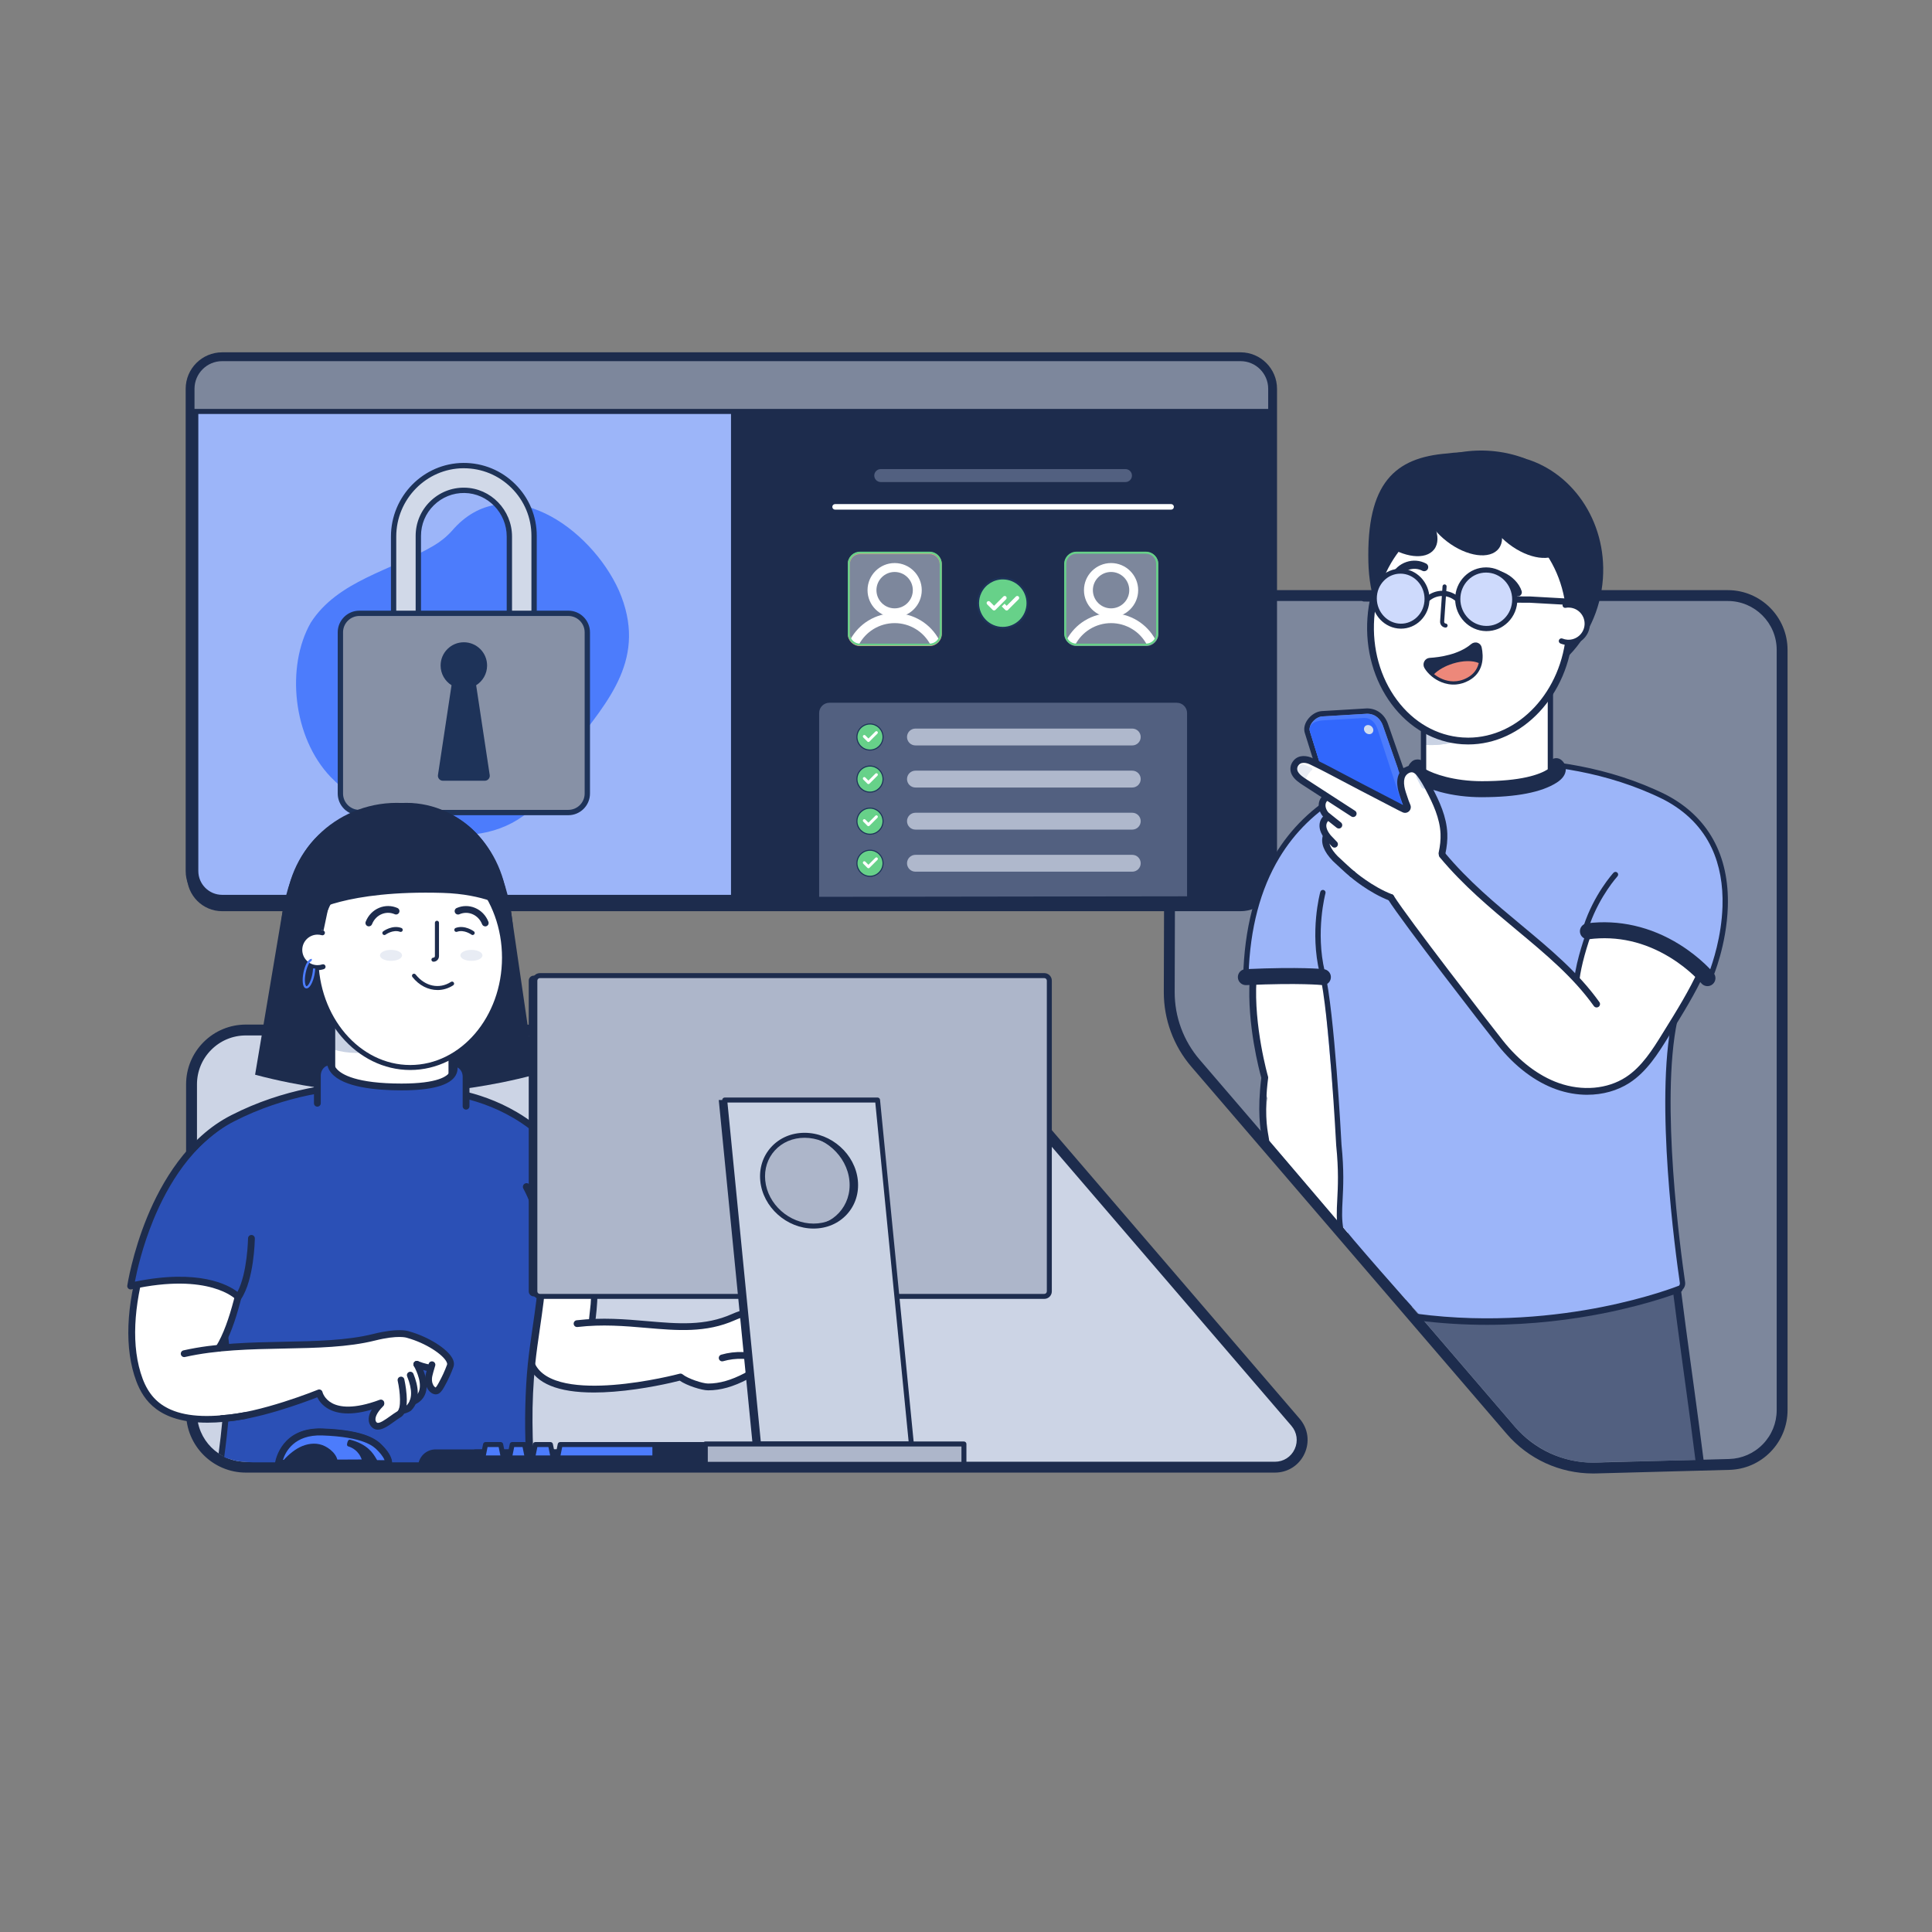 <svg width="364" height="364" viewBox="0 0 364 364" fill="none" xmlns="http://www.w3.org/2000/svg">
<rect x="0" y="0" width="364" height="364" fill="#808080" stroke="none"/>
<path fill-rule="evenodd" clip-rule="evenodd" d="M325.521 112.209H230.716C225.072 112.209 220.494 116.774 220.477 122.418L220.291 186.905C220.276 191.82 222.032 196.577 225.234 200.306L284.617 269.451C288.632 274.126 294.54 276.744 300.701 276.579L325.796 275.908C331.341 275.76 335.761 271.222 335.761 265.673V122.448C335.761 116.793 331.177 112.209 325.521 112.209Z" fill="#7D879C"/>
<path d="M300.144 277.611C293.863 277.611 287.95 274.9 283.842 270.118L224.458 200.974C221.097 197.059 219.254 192.061 219.268 186.903L219.453 122.416C219.472 116.224 224.525 111.185 230.717 111.185H325.522C331.732 111.185 336.785 116.237 336.785 122.448V265.673C336.785 268.624 335.651 271.415 333.592 273.529C331.533 275.645 328.775 276.852 325.823 276.932L300.728 277.603C300.533 277.609 300.337 277.611 300.142 277.611H300.144ZM230.718 113.232C225.653 113.232 221.518 117.354 221.503 122.422L221.317 186.908C221.304 191.576 222.972 196.097 226.013 199.639L285.396 268.784C289.112 273.11 294.464 275.563 300.146 275.563C300.322 275.563 300.498 275.561 300.675 275.556L325.77 274.884C328.183 274.82 330.441 273.83 332.127 272.101C333.812 270.37 334.739 268.088 334.739 265.673V122.448C334.739 117.367 330.606 113.232 325.523 113.232H230.718Z" fill="#1D2C4D"/>
<path d="M251.74 182.755L235.595 184.476C235.519 192.217 236.806 199.652 238.759 206.936C238.613 207.711 238.401 209.27 238.611 214.288L253.924 232.281C254.648 224.848 255.245 215.509 255.774 211.975C256.497 207.146 254.646 186.994 251.74 182.753V182.755Z" fill="white"/>
<path d="M238.465 215.67C238.429 215.67 238.393 215.666 238.355 215.661C238.012 215.602 237.78 215.279 237.83 214.938C237.83 214.843 237.777 214.542 237.729 214.273C237.468 212.807 236.855 209.391 237.638 203.065C237.299 201.851 234.923 193.007 235.449 184.59C235.471 184.237 235.773 183.968 236.127 183.991C236.48 184.013 236.747 184.317 236.726 184.669C236.186 193.311 238.876 202.744 238.905 202.837C238.929 202.921 238.935 203.008 238.925 203.095C238.142 209.309 238.736 212.629 238.99 214.047C239.087 214.586 239.14 214.881 239.096 215.137C239.043 215.448 238.772 215.668 238.467 215.668L238.465 215.67ZM237.833 214.921C237.833 214.921 237.833 214.927 237.833 214.929C237.833 214.927 237.833 214.923 237.833 214.921Z" fill="#1D2C4D"/>
<path d="M255.616 227.576C255.616 227.576 255.601 227.576 255.592 227.576C255.247 227.563 254.975 227.273 254.989 226.927C255.165 222.228 255.123 219.109 255.091 216.603C255.059 214.153 255.036 212.385 255.239 210.449C255.275 210.106 255.582 209.857 255.927 209.892C256.27 209.928 256.521 210.235 256.485 210.58C256.289 212.443 256.312 214.182 256.344 216.588C256.377 219.107 256.418 222.245 256.24 226.977C256.227 227.314 255.95 227.58 255.614 227.58L255.616 227.576Z" fill="#1D2C4D"/>
<path d="M41.853 170.729L233.728 170.729C236.864 170.729 239.406 168.187 239.406 165.051V74.195C239.406 71.059 236.864 68.517 233.728 68.517L41.853 68.517C38.717 68.517 36.175 71.059 36.175 74.195V165.051C36.175 168.187 38.717 170.729 41.853 170.729Z" fill="#1D2C4D"/>
<path d="M233.728 171.675H41.853C38.199 171.675 35.228 168.703 35.228 165.051V74.197C35.228 70.544 38.201 67.573 41.853 67.573H233.728C237.381 67.573 240.352 70.546 240.352 74.197V165.051C240.352 168.705 237.379 171.675 233.728 171.675ZM41.853 69.463C39.244 69.463 37.121 71.587 37.121 74.195V165.049C37.121 167.658 39.244 169.781 41.853 169.781H233.728C236.337 169.781 238.46 167.658 238.46 165.049V74.195C238.46 71.587 236.337 69.463 233.728 69.463H41.853Z" fill="#1D2C4D"/>
<path d="M41.853 169.781L233.728 169.781C236.864 169.781 239.406 167.239 239.406 164.103V73.247C239.406 70.112 236.864 67.569 233.728 67.569L41.853 67.569C38.717 67.569 36.175 70.112 36.175 73.247V164.103C36.175 167.239 38.717 169.781 41.853 169.781Z" fill="#9CB5F9"/>
<path d="M233.728 170.974H41.853C38.065 170.974 34.982 167.891 34.982 164.103V73.249C34.982 69.461 38.065 66.379 41.853 66.379H233.728C237.516 66.379 240.599 69.461 240.599 73.249V164.103C240.599 167.891 237.516 170.974 233.728 170.974ZM41.853 68.764C39.379 68.764 37.365 70.777 37.365 73.251V164.105C37.365 166.579 39.379 168.593 41.853 168.593H233.728C236.202 168.593 238.216 166.579 238.216 164.105V73.251C238.216 70.777 236.202 68.764 233.728 68.764H41.853Z" fill="#1D2C4D"/>
<path d="M137.728 168.818L233.349 168.976C236.348 168.976 238.858 167.338 238.767 164.405L239.015 73.551C239.406 70.115 236.863 67.573 233.726 67.573H137.727V168.82L137.728 168.818Z" fill="#1D2C4D"/>
<path d="M239.406 77.517L36.175 77.517V73.249C36.175 70.115 38.719 67.571 41.853 67.571L233.728 67.571C236.862 67.571 239.406 70.115 239.406 73.249V77.517Z" fill="#7D879C"/>
<path d="M239.407 77.989H36.175C35.913 77.989 35.701 77.777 35.701 77.515V73.247C35.701 69.856 38.462 67.095 41.853 67.095H233.729C237.12 67.095 239.881 69.856 239.881 73.247V77.515C239.881 77.777 239.668 77.989 239.407 77.989ZM36.649 77.043H238.935V73.249C238.935 70.379 236.599 68.043 233.729 68.043H41.853C38.983 68.043 36.647 70.379 36.647 73.249V77.043H36.649Z" fill="#1D2C4D"/>
<path d="M116.598 111.232C111.305 99.472 95.368 88.079 85.148 100.011C84.139 101.129 82.972 102.068 81.677 102.828C73.748 107.484 63.625 109.391 58.55 117.314C53.84 125.572 55.143 138.953 62.335 146.425C71.93 156.198 89.061 161.679 99.554 152.982C103.221 149.922 105.136 144.978 107.834 140.864C114.594 132.011 122.121 123.963 116.598 111.23V111.232Z" fill="#4C7CFC"/>
<path d="M100.626 122.892C100.626 123.936 95.968 123.936 95.968 122.892V101.084C95.968 96.377 92.231 92.45 87.524 92.378C82.733 92.304 78.814 96.181 78.814 100.953V121.294C78.814 122.556 77.832 123.633 76.57 123.677C75.245 123.724 74.156 122.664 74.156 121.348V101.097C74.156 93.794 80.011 87.758 87.313 87.716C94.646 87.675 100.626 93.628 100.626 100.951V122.89V122.892Z" fill="#D1D9E8"/>
<path d="M76.485 124.181C75.747 124.181 75.053 123.902 74.521 123.387C73.963 122.848 73.656 122.124 73.656 121.35V101.099C73.656 93.487 79.782 87.26 87.312 87.218C90.994 87.201 94.457 88.617 97.074 91.218C99.69 93.819 101.129 97.277 101.129 100.955V122.894C101.129 124.086 98.962 124.177 98.298 124.177C97.635 124.177 95.468 124.084 95.468 122.894V101.086C95.468 96.629 91.902 92.949 87.519 92.881C85.342 92.848 83.285 93.673 81.731 95.205C80.174 96.737 79.319 98.779 79.319 100.957V121.297C79.319 122.835 78.096 124.128 76.591 124.183C76.557 124.183 76.521 124.183 76.487 124.183L76.485 124.181ZM87.392 88.219C87.367 88.219 87.342 88.219 87.316 88.219C80.335 88.259 74.655 94.037 74.655 101.099V121.35C74.655 121.851 74.854 122.317 75.215 122.666C75.575 123.013 76.047 123.195 76.551 123.178C77.522 123.144 78.312 122.298 78.312 121.295V100.955C78.312 98.507 79.275 96.212 81.023 94.49C82.771 92.769 85.081 91.84 87.532 91.88C92.459 91.956 96.469 96.085 96.469 101.088V122.839C96.619 122.968 97.252 123.176 98.296 123.176C99.341 123.176 99.974 122.968 100.124 122.839V100.957C100.124 97.548 98.789 94.342 96.365 91.931C93.959 89.538 90.774 88.223 87.392 88.223V88.219Z" fill="#1E3359"/>
<path d="M107.075 115.553H67.708C65.731 115.553 64.129 117.155 64.129 119.132V149.509C64.129 151.486 65.731 153.089 67.708 153.089H107.075C109.052 153.089 110.655 151.486 110.655 149.509V119.132C110.655 117.155 109.052 115.553 107.075 115.553Z" fill="#8791A6"/>
<path d="M107.076 153.589H67.709C65.458 153.589 63.629 151.758 63.629 149.509V119.132C63.629 116.882 65.458 115.052 67.709 115.052H107.076C109.326 115.052 111.156 116.884 111.156 119.132V149.509C111.156 151.76 109.326 153.589 107.076 153.589ZM67.709 116.053C66.012 116.053 64.632 117.434 64.632 119.13V149.507C64.632 151.204 66.012 152.584 67.709 152.584H107.076C108.772 152.584 110.153 151.204 110.153 149.507V119.13C110.153 117.434 108.772 116.053 107.076 116.053H67.709Z" fill="#1E3359"/>
<path d="M89.713 129.101C90.949 128.327 91.771 126.953 91.771 125.387C91.771 122.968 89.811 121.007 87.392 121.007C84.973 121.007 83.013 122.968 83.013 125.387C83.013 126.953 83.835 128.327 85.072 129.101L82.51 146.051C82.446 146.607 82.882 147.096 83.441 147.096H91.339C91.898 147.096 92.334 146.609 92.27 146.051L89.709 129.101H89.713Z" fill="#1E3359"/>
<path d="M223.649 168.869L154.33 168.968V134.343C154.33 133.271 155.198 132.403 156.27 132.403H221.712C222.783 132.403 223.651 133.271 223.651 134.343V168.869H223.649Z" fill="#526080"/>
<path d="M175.145 104.208H162.015C160.858 104.208 159.92 105.146 159.92 106.303V119.434C159.92 120.591 160.858 121.529 162.015 121.529H175.145C176.302 121.529 177.24 120.591 177.24 119.434V106.303C177.24 105.146 176.302 104.208 175.145 104.208Z" fill="#7D879C"/>
<path d="M175.145 121.722H162.015C160.752 121.722 159.727 120.694 159.727 119.434V106.303C159.727 105.041 160.754 104.015 162.015 104.015H175.145C176.408 104.015 177.434 105.042 177.434 106.303V119.434C177.434 120.696 176.406 121.722 175.145 121.722ZM162.015 104.402C160.966 104.402 160.113 105.255 160.113 106.303V119.434C160.113 120.482 160.966 121.335 162.015 121.335H175.145C176.194 121.335 177.047 120.482 177.047 119.434V106.303C177.047 105.255 176.194 104.402 175.145 104.402H162.015Z" fill="#FB8D89"/>
<path d="M215.966 104.208H202.835C201.678 104.208 200.74 105.146 200.74 106.303V119.434C200.74 120.591 201.678 121.529 202.835 121.529H215.966C217.123 121.529 218.061 120.591 218.061 119.434V106.303C218.061 105.146 217.123 104.208 215.966 104.208Z" fill="#7D879C"/>
<path d="M215.966 121.722H202.835C201.573 121.722 200.547 120.694 200.547 119.434V106.303C200.547 105.041 201.574 104.015 202.835 104.015H215.966C217.228 104.015 218.254 105.042 218.254 106.303V119.434C218.254 120.696 217.226 121.722 215.966 121.722Z" fill="#7D879C"/>
<path d="M209.332 106.083C206.517 106.083 204.225 108.375 204.225 111.191C204.225 114.006 206.517 116.298 209.332 116.298C212.149 116.298 214.439 114.006 214.439 111.191C214.439 108.375 212.147 106.083 209.332 106.083ZM212.76 111.191C212.76 113.081 211.222 114.618 209.332 114.618C207.442 114.618 205.904 113.081 205.904 111.191C205.904 109.3 207.442 107.763 209.332 107.763C211.222 107.763 212.76 109.3 212.76 111.191Z" fill="white"/>
<path d="M214.307 116.931C212.809 116.012 211.09 115.526 209.332 115.526C207.575 115.526 205.855 116.012 204.358 116.931C202.951 117.796 201.8 119.011 201.006 120.454C201.343 121.002 201.923 121.385 202.598 121.445C203.237 120.247 204.179 119.24 205.338 118.528C206.54 117.79 207.92 117.399 209.332 117.399C210.743 117.399 212.123 117.79 213.325 118.528C214.485 119.238 215.427 120.247 216.066 121.447C216.745 121.4 217.333 121.032 217.68 120.493C216.885 119.032 215.725 117.801 214.305 116.929L214.307 116.931Z" fill="white"/>
<path d="M215.921 121.65H202.79C201.528 121.65 200.502 120.622 200.502 119.362V106.231C200.502 104.969 201.53 103.943 202.79 103.943H215.921C217.183 103.943 218.209 104.97 218.209 106.231V119.362C218.209 120.624 217.182 121.65 215.921 121.65ZM202.79 104.328C201.742 104.328 200.889 105.181 200.889 106.229V119.36C200.889 120.408 201.742 121.261 202.79 121.261H215.921C216.969 121.261 217.822 120.408 217.822 119.36V106.229C217.822 105.181 216.969 104.328 215.921 104.328H202.79Z" fill="#67D189"/>
<path d="M220.647 96.018H157.334C157.044 96.018 156.811 95.783 156.811 95.495C156.811 95.207 157.046 94.972 157.334 94.972H220.647C220.937 94.972 221.17 95.207 221.17 95.495C221.17 95.785 220.935 96.018 220.647 96.018Z" fill="white"/>
<path d="M212.044 88.38H165.938C165.263 88.38 164.717 88.927 164.717 89.601C164.717 90.275 165.263 90.822 165.938 90.822H212.044C212.719 90.822 213.265 90.275 213.265 89.601C213.265 88.927 212.719 88.38 212.044 88.38Z" fill="#526080"/>
<path d="M168.557 106.083C165.741 106.083 163.449 108.375 163.449 111.191C163.449 114.006 165.741 116.298 168.557 116.298C171.374 116.298 173.664 114.006 173.664 111.191C173.664 108.375 171.372 106.083 168.557 106.083ZM171.982 111.191C171.982 113.081 170.445 114.618 168.555 114.618C166.665 114.618 165.127 113.081 165.127 111.191C165.127 109.3 166.665 107.763 168.555 107.763C170.445 107.763 171.982 109.3 171.982 111.191Z" fill="white"/>
<path d="M173.532 116.931C172.034 116.012 170.314 115.526 168.557 115.526C166.8 115.526 165.08 116.012 163.582 116.931C162.176 117.796 161.025 119.011 160.23 120.454C160.568 121.002 161.148 121.385 161.823 121.445C162.462 120.247 163.404 119.24 164.562 118.528C165.764 117.79 167.145 117.399 168.557 117.399C169.967 117.399 171.348 117.79 172.55 118.528C173.71 119.238 174.652 120.247 175.291 121.447C175.97 121.4 176.557 121.032 176.904 120.493C176.11 119.032 174.95 117.801 173.53 116.929L173.532 116.931Z" fill="white"/>
<path d="M175.145 121.65H162.015C160.752 121.65 159.727 120.622 159.727 119.362V106.231C159.727 104.969 160.754 103.943 162.015 103.943H175.145C176.408 103.943 177.434 104.97 177.434 106.231V119.362C177.434 120.624 176.406 121.65 175.145 121.65ZM162.015 104.328C160.966 104.328 160.113 105.181 160.113 106.229V119.36C160.113 120.408 160.966 121.261 162.015 121.261H175.145C176.194 121.261 177.047 120.408 177.047 119.36V106.229C177.047 105.181 176.194 104.328 175.145 104.328H162.015Z" fill="#67D189"/>
<path d="M163.908 144.33C162.932 144.33 162.088 144.899 161.692 145.725C161.538 146.046 161.451 146.406 161.451 146.785C161.451 148.14 162.551 149.24 163.906 149.24C165.262 149.24 166.361 148.14 166.361 146.785C166.361 145.429 165.262 144.33 163.906 144.33H163.908Z" fill="#67D189"/>
<path d="M163.909 149.342C162.499 149.342 161.352 148.195 161.352 146.785C161.352 146.398 161.435 146.027 161.602 145.68C162.025 144.796 162.931 144.227 163.909 144.227C165.32 144.227 166.467 145.374 166.467 146.785C166.467 148.195 165.32 149.342 163.909 149.342ZM163.909 144.43C163.009 144.43 162.174 144.955 161.786 145.767C161.632 146.085 161.556 146.427 161.556 146.783C161.556 148.082 162.612 149.138 163.911 149.138C165.21 149.138 166.266 148.082 166.266 146.783C166.266 145.484 165.21 144.428 163.911 144.428L163.909 144.43Z" fill="#1E3359"/>
<path d="M165.314 145.759C165.207 145.653 165.033 145.653 164.927 145.759L163.619 147.067L163.035 146.483C162.929 146.377 162.754 146.377 162.648 146.483C162.542 146.59 162.542 146.764 162.648 146.87L163.425 147.648C163.476 147.699 163.547 147.727 163.619 147.727C163.691 147.727 163.761 147.699 163.812 147.648L165.314 146.146C165.42 146.04 165.42 145.865 165.314 145.759Z" fill="white"/>
<path d="M213.327 145.196H172.475C171.598 145.196 170.887 145.907 170.887 146.784C170.887 147.661 171.598 148.372 172.475 148.372H213.327C214.204 148.372 214.916 147.661 214.916 146.784C214.916 145.907 214.204 145.196 213.327 145.196Z" fill="#AFB8CC"/>
<path d="M163.908 152.258C162.932 152.258 162.088 152.827 161.692 153.654C161.538 153.974 161.451 154.334 161.451 154.713C161.451 156.069 162.551 157.168 163.906 157.168C165.262 157.168 166.361 156.069 166.361 154.713C166.361 153.358 165.262 152.258 163.906 152.258H163.908Z" fill="#67D189"/>
<path d="M163.909 157.271C162.499 157.271 161.352 156.124 161.352 154.713C161.352 154.327 161.435 153.955 161.602 153.608C162.025 152.725 162.931 152.156 163.909 152.156C165.32 152.156 166.467 153.303 166.467 154.713C166.467 156.124 165.32 157.271 163.909 157.271ZM163.909 152.361C163.009 152.361 162.174 152.886 161.786 153.697C161.632 154.016 161.556 154.357 161.556 154.713C161.556 156.012 162.612 157.068 163.911 157.068C165.21 157.068 166.266 156.012 166.266 154.713C166.266 153.415 165.21 152.359 163.911 152.359L163.909 152.361Z" fill="#1E3359"/>
<path d="M165.314 153.69C165.207 153.583 165.033 153.583 164.927 153.69L163.619 154.998L163.035 154.414C162.929 154.308 162.754 154.308 162.648 154.414C162.542 154.52 162.542 154.694 162.648 154.8L163.425 155.578C163.476 155.629 163.547 155.657 163.619 155.657C163.691 155.657 163.761 155.629 163.812 155.578L165.314 154.076C165.42 153.97 165.42 153.796 165.314 153.69Z" fill="white"/>
<path d="M213.327 153.126H172.475C171.598 153.126 170.887 153.837 170.887 154.714C170.887 155.591 171.598 156.302 172.475 156.302H213.327C214.204 156.302 214.916 155.591 214.916 154.714C214.916 153.837 214.204 153.126 213.327 153.126Z" fill="#AFB8CC"/>
<path d="M163.908 160.187C162.932 160.187 162.088 160.755 161.692 161.582C161.538 161.902 161.451 162.262 161.451 162.642C161.451 163.997 162.551 165.097 163.906 165.097C165.262 165.097 166.361 163.997 166.361 162.642C166.361 161.286 165.262 160.187 163.906 160.187H163.908Z" fill="#67D189"/>
<path d="M163.909 165.201C162.499 165.201 161.352 164.054 161.352 162.644C161.352 162.257 161.435 161.885 161.602 161.538C162.025 160.655 162.931 160.086 163.909 160.086C165.32 160.086 166.467 161.233 166.467 162.644C166.467 164.054 165.32 165.201 163.909 165.201ZM163.909 160.289C163.009 160.289 162.174 160.814 161.786 161.625C161.632 161.944 161.556 162.285 161.556 162.642C161.556 163.94 162.612 164.996 163.911 164.996C165.21 164.996 166.266 163.94 166.266 162.642C166.266 161.343 165.21 160.287 163.911 160.287L163.909 160.289Z" fill="#1E3359"/>
<path d="M165.314 161.618C165.207 161.512 165.033 161.512 164.927 161.618L163.619 162.926L163.035 162.342C162.929 162.236 162.754 162.236 162.648 162.342C162.542 162.448 162.542 162.623 162.648 162.729L163.425 163.506C163.476 163.557 163.547 163.586 163.619 163.586C163.691 163.586 163.761 163.557 163.812 163.506L165.314 162.005C165.42 161.898 165.42 161.724 165.314 161.618Z" fill="white"/>
<path d="M213.327 161.055H172.475C171.598 161.055 170.887 161.766 170.887 162.643C170.887 163.519 171.598 164.23 172.475 164.23H213.327C214.204 164.23 214.916 163.519 214.916 162.643C214.916 161.766 214.204 161.055 213.327 161.055Z" fill="#AFB8CC"/>
<path d="M163.908 136.4C162.932 136.4 162.088 136.968 161.692 137.795C161.538 138.115 161.451 138.475 161.451 138.855C161.451 140.21 162.551 141.31 163.906 141.31C165.262 141.31 166.361 140.21 166.361 138.855C166.361 137.499 165.262 136.4 163.906 136.4H163.908Z" fill="#67D189"/>
<path d="M163.909 141.412C162.499 141.412 161.352 140.265 161.352 138.855C161.352 138.468 161.435 138.096 161.602 137.749C162.025 136.866 162.931 136.297 163.909 136.297C165.32 136.297 166.467 137.444 166.467 138.855C166.467 140.265 165.32 141.412 163.909 141.412ZM163.909 136.502C163.009 136.502 162.174 137.027 161.786 137.838C161.632 138.157 161.556 138.498 161.556 138.855C161.556 140.153 162.612 141.209 163.911 141.209C165.21 141.209 166.266 140.153 166.266 138.855C166.266 137.556 165.21 136.5 163.911 136.5L163.909 136.502Z" fill="#1E3359"/>
<path d="M165.314 137.831C165.207 137.725 165.033 137.725 164.927 137.831L163.619 139.139L163.035 138.555C162.929 138.449 162.754 138.449 162.648 138.555C162.542 138.661 162.542 138.836 162.648 138.942L163.425 139.719C163.476 139.77 163.547 139.799 163.619 139.799C163.691 139.799 163.761 139.77 163.812 139.719L165.314 138.218C165.42 138.111 165.42 137.937 165.314 137.831Z" fill="white"/>
<path d="M213.327 137.268H172.475C171.598 137.268 170.887 137.979 170.887 138.856C170.887 139.732 171.598 140.443 172.475 140.443H213.327C214.204 140.443 214.916 139.732 214.916 138.856C214.916 137.979 214.204 137.268 213.327 137.268Z" fill="#AFB8CC"/>
<path d="M188.929 108.973C187.075 108.973 185.471 110.055 184.721 111.623C184.429 112.233 184.264 112.916 184.264 113.638C184.264 116.215 186.353 118.304 188.929 118.304C191.506 118.304 193.595 116.215 193.595 113.638C193.595 111.062 191.506 108.973 188.929 108.973Z" fill="#67D189"/>
<path d="M188.929 118.497C186.251 118.497 184.07 116.317 184.07 113.638C184.07 112.903 184.23 112.197 184.546 111.539C185.35 109.864 187.07 108.779 188.929 108.779C191.608 108.779 193.788 110.959 193.788 113.638C193.788 116.317 191.608 118.497 188.929 118.497ZM188.929 109.166C187.217 109.166 185.634 110.163 184.895 111.706C184.605 112.311 184.457 112.961 184.457 113.638C184.457 116.105 186.463 118.11 188.929 118.11C191.396 118.11 193.402 116.105 193.402 113.638C193.402 111.172 191.396 109.166 188.929 109.166Z" fill="#1E3359"/>
<path d="M189.554 112.389C189.412 112.247 189.18 112.247 189.036 112.389L187.29 114.135L186.511 113.356C186.369 113.213 186.137 113.213 185.993 113.356C185.851 113.498 185.851 113.729 185.993 113.873L187.03 114.91C187.099 114.979 187.192 115.016 187.288 115.016C187.385 115.016 187.478 114.979 187.546 114.91L189.55 112.906C189.692 112.764 189.692 112.533 189.55 112.389H189.554Z" fill="white"/>
<path d="M191.92 112.389C191.777 112.247 191.546 112.247 191.402 112.389L189.656 114.135L189.26 113.739L188.742 114.256L189.396 114.91C189.396 114.91 189.413 114.927 189.423 114.935C189.428 114.941 189.436 114.944 189.442 114.948C189.446 114.95 189.447 114.954 189.451 114.956C189.459 114.961 189.468 114.967 189.476 114.971C189.476 114.971 189.48 114.973 189.482 114.975C189.491 114.98 189.501 114.984 189.51 114.988C189.51 114.988 189.514 114.988 189.514 114.99C189.523 114.994 189.533 114.997 189.542 114.999C189.544 114.999 189.546 114.999 189.548 115.001C189.557 115.003 189.565 115.005 189.574 115.009C189.576 115.009 189.58 115.009 189.582 115.011C189.592 115.011 189.599 115.013 189.609 115.015C189.612 115.015 189.614 115.015 189.618 115.015C189.629 115.015 189.643 115.015 189.654 115.015C189.665 115.015 189.679 115.015 189.69 115.015C189.694 115.015 189.696 115.015 189.7 115.015C189.709 115.015 189.717 115.013 189.726 115.011C189.728 115.011 189.732 115.011 189.734 115.011C189.743 115.009 189.753 115.007 189.76 115.003C189.76 115.003 189.764 115.003 189.766 115.001C189.775 114.997 189.785 114.996 189.794 114.992C189.794 114.992 189.796 114.992 189.798 114.992C189.808 114.988 189.817 114.982 189.827 114.979C189.827 114.979 189.828 114.979 189.83 114.977C189.84 114.971 189.849 114.967 189.857 114.96C189.859 114.96 189.863 114.956 189.865 114.954C189.872 114.948 189.878 114.944 189.885 114.939C189.895 114.931 189.904 114.924 189.912 114.914L191.916 112.91C192.058 112.768 192.058 112.537 191.916 112.393L191.92 112.389Z" fill="white"/>
<path d="M321.688 160.135C322.097 151.943 304.28 144.273 284.437 143.793C264.821 143.317 245.991 149.758 245.764 157.786C245.538 165.775 265.753 173.057 285.189 173.694C304.847 174.339 321.278 168.289 321.688 160.137V160.135Z" fill="#9CB5F9"/>
<path d="M315.909 242.816C317.336 254.155 318.542 263.724 319.97 275.061L302.602 275.455C292.539 276.583 286.334 270.107 284.885 268.156L265.387 245.435C283.221 244.29 298.414 244.013 316.248 242.868" fill="#526080"/>
<path d="M265.387 245.438C283.221 244.293 297.805 243.62 315.64 242.477L265.387 245.438Z" fill="#ADB6CA"/>
<path d="M265.388 246.206C268.753 245.99 272.12 245.783 275.487 245.584C278.717 245.393 281.948 245.207 285.178 245.025C288.339 244.847 291.501 244.671 294.661 244.492C297.88 244.31 301.099 244.128 304.317 243.939C307.659 243.742 311.001 243.539 314.342 243.326C314.774 243.3 315.206 243.271 315.639 243.243C316.039 243.216 316.425 242.907 316.406 242.475C316.389 242.081 316.067 241.679 315.639 241.707C312.273 241.923 308.906 242.13 305.539 242.329C302.309 242.521 299.078 242.706 295.848 242.888C292.688 243.067 289.525 243.243 286.365 243.421C283.146 243.603 279.927 243.785 276.71 243.975C273.367 244.172 270.025 244.375 266.684 244.587C266.252 244.614 265.82 244.642 265.388 244.671C264.988 244.697 264.601 245.006 264.62 245.438C264.637 245.833 264.959 246.235 265.388 246.206Z" fill="#1D2C4D"/>
<path d="M315.908 242.816C317.336 254.155 318.765 263.724 320.193 275.061L315.908 242.816Z" fill="#ADB6CA"/>
<path d="M315.141 242.816C315.679 247.082 316.248 251.346 316.828 255.606C317.105 257.648 317.386 259.687 317.664 261.729C317.947 263.801 318.216 265.788 318.485 267.804C318.808 270.221 319.122 272.64 319.428 275.061C319.477 275.457 319.744 275.849 320.195 275.829C320.569 275.812 321.016 275.487 320.963 275.061C320.425 270.795 319.856 266.531 319.276 262.271C318.999 260.23 318.718 258.19 318.44 256.148C318.157 254.076 317.888 252.089 317.619 250.074C317.297 247.656 316.982 245.237 316.677 242.816C316.627 242.42 316.36 242.028 315.909 242.049C315.535 242.066 315.088 242.39 315.141 242.816Z" fill="#1D2C4D"/>
<path d="M325.05 169.503C324.841 161.076 321.15 156.876 321.15 156.876C295.651 142.112 272.488 150.243 246.432 163.98L249.243 184.095L252.513 220.84L252.523 230.476C253.141 231.663 266.73 247.059 267.908 248.21C283.653 250.697 304.846 247.429 316.413 242.851C316.845 242.68 317.129 242.261 317.129 241.795C317.129 241.698 317.118 241.605 317.093 241.512C316.606 239.639 314.974 220.984 314.488 216.493C313.829 210.398 314.138 197.419 315.98 191.82C316.704 189.621 319.759 185.856 320.627 182.946C320.627 182.946 321.73 184.095 322.195 184.095C322.195 184.095 325.26 177.93 325.052 169.505L325.05 169.503Z" fill="#9CB5F9"/>
<path d="M249.24 184.595C248.982 184.595 248.764 184.4 248.74 184.139C248.288 179.185 249.126 175.04 249.483 173.27L249.526 173.052C249.581 172.779 249.845 172.6 250.118 172.657C250.391 172.712 250.567 172.976 250.512 173.249L250.469 173.469C250.12 175.196 249.303 179.238 249.741 184.046C249.765 184.322 249.562 184.567 249.286 184.592C249.27 184.592 249.255 184.593 249.24 184.593V184.595Z" fill="#1D2C4D"/>
<path d="M251.427 183.539C251.427 183.539 241.974 184.095 234.726 184.095C234.726 184.095 232.611 144.739 274.928 144.739L271.811 167.478C271.811 167.478 256.887 170.041 251.427 183.539Z" fill="#9CB5F9"/>
<path d="M249.242 184.595C249.228 184.595 249.217 184.595 249.204 184.595C242.485 184.102 234.835 184.592 234.759 184.595C234.615 184.605 234.481 184.554 234.378 184.457C234.276 184.358 234.221 184.224 234.223 184.082C234.435 175.016 236.447 167.266 240.198 161.049C243.209 156.061 247.336 152.046 252.466 149.117C260.941 144.279 269.176 144.04 269.961 144.026C270.543 143.913 276.151 142.853 283.998 142.965C291.617 143.071 302.981 144.328 313.851 149.712C321.808 153.843 325.845 161.148 325.532 170.841C325.297 178.104 322.758 184.044 322.65 184.294C322.584 184.448 322.443 184.559 322.278 184.588C322.114 184.618 321.943 184.563 321.827 184.442C316.297 178.703 310.363 176.477 306.357 175.622C302.008 174.693 298.927 175.13 298.897 175.133C298.723 175.16 298.552 175.093 298.44 174.961C298.328 174.828 298.292 174.646 298.347 174.481C300.308 168.498 303.847 164.592 303.997 164.429C304.185 164.225 304.501 164.211 304.706 164.399C304.911 164.587 304.924 164.905 304.736 165.11C304.702 165.146 301.485 168.703 299.553 174.064C300.774 173.983 303.292 173.948 306.52 174.633C310.543 175.486 316.439 177.666 322.005 183.194C322.678 181.412 324.351 176.449 324.529 170.784C324.658 166.659 323.981 162.972 322.515 159.824C320.69 155.906 317.622 152.806 313.396 150.613C302.712 145.321 291.519 144.081 284.011 143.973C275.867 143.856 270.172 145.012 270.117 145.024C270.084 145.029 270.05 145.033 270.018 145.035C269.933 145.035 261.424 145.149 252.929 150.014C247.958 152.859 243.96 156.757 241.044 161.595C237.466 167.533 235.516 174.923 235.241 183.564C237.127 183.462 243.533 183.174 249.274 183.596C249.551 183.617 249.759 183.858 249.738 184.135C249.719 184.398 249.497 184.601 249.238 184.601L249.242 184.595Z" fill="#1D2C4D"/>
<path d="M268.205 122.086V145.881C270.605 147.119 275.057 148.152 280.155 148.152C285.252 148.152 289.704 146.717 292.104 145.479V122.086H268.205Z" fill="white"/>
<path d="M268.239 137.26C268.252 138.274 268.157 139.289 268.129 140.303C268.614 140.347 269.103 140.373 269.6 140.373C271.354 140.373 273.05 140.096 274.664 139.581V139.514C272.364 139.285 270.154 138.608 268.241 137.26H268.239Z" fill="#C9D2E3"/>
<path d="M268.239 137.26C268.252 138.274 268.157 139.289 268.129 140.303C268.614 140.347 269.103 140.373 269.6 140.373C271.354 140.373 273.05 140.096 274.664 139.581V139.514C272.364 139.285 270.154 138.608 268.241 137.26H268.239Z" fill="#C9D2E3"/>
<path d="M280.155 148.656C274.502 148.656 270.156 147.454 267.974 146.328C267.807 146.243 267.701 146.07 267.701 145.881V122.086C267.701 121.809 267.927 121.584 268.204 121.584H292.102C292.379 121.584 292.605 121.809 292.605 122.086V145.479C292.605 145.666 292.501 145.839 292.332 145.926C289.774 147.246 285.23 148.656 280.153 148.656H280.155ZM268.708 145.57C270.791 146.559 274.915 147.651 280.155 147.651C284.877 147.651 289.105 146.394 291.602 145.17V122.588H268.708V145.57Z" fill="#1D2C4D"/>
<path d="M279.203 150.197C276.439 150.197 273.8 149.866 271.36 149.213C269.514 148.719 267.83 148.038 266.746 147.346C265.678 146.665 265.121 145.699 265.254 144.76C265.316 144.318 265.521 143.934 265.834 143.642C266.082 143.333 266.488 143.086 267.127 143.086C267.944 143.086 268.609 143.736 268.634 144.546C268.64 144.681 268.626 144.813 268.596 144.94C270.08 145.786 273.882 147.181 279.205 147.181C286.555 147.181 290.03 145.955 291.649 144.925C291.695 144.897 291.737 144.868 291.774 144.842C291.621 144.4 291.676 143.892 291.966 143.48C292.446 142.8 293.386 142.635 294.067 143.115C294.533 143.443 295.024 144.104 295.003 144.976C294.98 145.911 294.396 146.749 293.267 147.467C290.419 149.276 285.689 150.194 279.205 150.194L279.203 150.197Z" fill="#1D2C4D"/>
<path d="M286.468 86.168C284.927 85.699 279.18 85.386 277.432 85.265C275.806 85.153 274.227 85.216 272.733 85.428C262.755 86.183 257.448 91.038 257.812 105.947C258.108 118.08 265.341 128.494 276.5 129.264C276.78 129.283 277.059 129.296 277.338 129.302C278.039 129.319 278.741 129.366 279.438 129.446C279.715 129.478 279.994 129.502 280.274 129.523C291.433 130.293 301.159 121.102 301.999 108.993C302.755 98.058 296.006 88.486 286.47 86.166L286.468 86.168Z" fill="#1D2C4D"/>
<path d="M295.753 119.097C296.597 107.054 288.897 96.704 278.553 95.979C268.21 95.254 259.14 104.428 258.296 116.471C257.452 128.514 265.153 138.865 275.496 139.59C285.839 140.315 294.909 131.14 295.753 119.097Z" fill="white"/>
<path d="M279.163 121.999C279.074 121.576 278.799 121.254 278.408 121.113C277.993 120.964 277.519 121.057 277.167 121.354C274.823 123.335 271.267 123.83 269.356 123.948C268.924 123.974 268.544 124.224 268.342 124.615C268.139 125.009 268.15 125.474 268.374 125.861C268.658 126.354 269.136 126.937 269.788 127.466C270.29 127.876 270.895 128.253 271.595 128.532C272.327 128.824 273.303 129.063 274.423 128.951C275.149 128.879 275.936 128.659 276.753 128.211C277.986 127.537 278.789 126.534 279.14 125.233C279.144 125.216 279.15 125.199 279.155 125.18C279.462 123.995 279.328 122.795 279.161 121.997L279.163 121.999Z" fill="#1D2C4D"/>
<path d="M276.472 127.675C277.57 127.074 278.281 126.181 278.58 125.023C278.59 124.989 278.597 124.952 278.605 124.918C277.479 124.424 275.64 124.425 273.714 125.026C272.225 125.491 270.98 126.221 270.186 127.015C270.637 127.377 271.181 127.713 271.81 127.965C272.9 128.401 274.593 128.704 276.472 127.675Z" fill="#ED887A"/>
<path d="M276.614 140.259C276.227 140.259 275.838 140.246 275.448 140.22C270.255 139.861 265.542 137.179 262.177 132.663C258.833 128.177 257.219 122.416 257.634 116.438C258.491 104.062 267.878 94.589 278.557 95.33C283.749 95.688 288.463 98.371 291.828 102.887C295.172 107.372 296.785 113.134 296.37 119.111C295.543 131.034 286.802 140.259 276.614 140.259ZM277.389 96.568C267.866 96.568 259.689 105.276 258.91 116.525C258.518 122.198 260.042 127.656 263.202 131.897C266.342 136.108 270.721 138.61 275.535 138.942C275.895 138.966 276.257 138.98 276.614 138.98C286.136 138.98 294.313 130.272 295.092 119.022C295.485 113.35 293.96 107.892 290.8 103.651C287.661 99.44 283.281 96.938 278.468 96.606C278.107 96.581 277.745 96.568 277.389 96.568Z" fill="#1D2C4D"/>
<path d="M283.213 117.741C283.255 117.139 282.307 116.584 281.096 116.5C279.885 116.417 278.87 116.837 278.829 117.439C278.787 118.04 279.735 118.596 280.946 118.679C282.157 118.763 283.172 118.342 283.213 117.741Z" fill="#E8ECF4"/>
<path d="M267.061 116.629C267.102 116.027 266.154 115.472 264.944 115.388C263.733 115.305 262.718 115.725 262.677 116.327C262.635 116.928 263.583 117.484 264.794 117.567C266.004 117.651 267.019 117.23 267.061 116.629Z" fill="#E8ECF4"/>
<path d="M272.356 118.239C272.356 118.239 272.343 118.239 272.336 118.239C272.057 118.224 271.788 118.093 271.598 117.881C271.401 117.659 271.304 117.367 271.325 117.064L271.782 110.461C271.797 110.25 271.981 110.085 272.191 110.104C272.404 110.119 272.563 110.301 272.548 110.514L272.091 117.117C272.081 117.242 272.131 117.326 272.172 117.373C272.226 117.434 272.299 117.47 272.373 117.475C272.586 117.487 272.749 117.667 272.737 117.879C272.726 118.084 272.557 118.243 272.354 118.243L272.356 118.239Z" fill="#1D2C4D"/>
<path d="M262.755 109.598C262.645 109.598 262.531 109.573 262.425 109.524C262.042 109.342 261.879 108.883 262.061 108.5C262.66 107.24 263.699 106.309 264.982 105.878C266.213 105.467 267.523 105.569 268.673 106.169C269.049 106.364 269.197 106.828 269 107.204C268.804 107.581 268.34 107.727 267.964 107.53C267.187 107.124 266.3 107.056 265.47 107.334C264.584 107.63 263.866 108.28 263.447 109.16C263.316 109.437 263.039 109.598 262.753 109.598H262.755Z" fill="#1D2C4D"/>
<path d="M285.957 112.362C285.631 112.362 285.328 112.154 285.225 111.826C284.901 110.798 283.866 109.759 282.649 109.236C281.739 108.845 280.848 108.802 280.205 109.115C279.824 109.3 279.363 109.143 279.178 108.762C278.992 108.381 279.149 107.92 279.53 107.735C280.59 107.217 281.911 107.249 283.252 107.824C284.88 108.521 286.228 109.911 286.687 111.361C286.814 111.765 286.59 112.197 286.187 112.324C286.109 112.349 286.031 112.36 285.955 112.36L285.957 112.362Z" fill="#1D2C4D"/>
<path d="M294.893 114.023C295.207 113.957 295.425 113.953 295.763 113.976C297.71 114.11 299.181 115.797 299.045 117.743C298.91 119.69 297.221 121.157 295.274 121.024C294.889 120.998 294.523 120.911 294.184 120.772" fill="white"/>
<path d="M295.522 121.534C295.429 121.534 295.334 121.53 295.241 121.525C294.811 121.494 294.392 121.398 293.995 121.239C293.738 121.134 293.614 120.84 293.719 120.584C293.823 120.327 294.117 120.203 294.373 120.308C294.67 120.429 294.985 120.501 295.307 120.524C296.976 120.636 298.426 119.377 298.542 117.71C298.597 116.903 298.335 116.122 297.804 115.511C297.271 114.901 296.534 114.535 295.726 114.478C295.438 114.457 295.264 114.459 294.996 114.516C294.727 114.575 294.458 114.4 294.399 114.129C294.341 113.858 294.515 113.591 294.786 113.532C295.165 113.45 295.433 113.449 295.797 113.475C296.871 113.549 297.855 114.038 298.563 114.85C299.272 115.663 299.62 116.702 299.545 117.777C299.397 119.902 297.62 121.534 295.52 121.534H295.522Z" fill="#1D2C4D"/>
<path d="M279.805 112.738C279.82 112.074 280.235 111.589 280.734 111.655C281.233 111.721 281.625 112.313 281.61 112.977C281.595 113.64 281.18 114.125 280.681 114.059C280.182 113.993 279.79 113.401 279.805 112.738Z" fill="#1D2C4D"/>
<path d="M265.967 111.782C265.982 111.119 266.398 110.633 266.896 110.7C267.395 110.766 267.787 111.357 267.772 112.021C267.757 112.685 267.342 113.17 266.843 113.104C266.344 113.037 265.952 112.446 265.967 111.782Z" fill="#1D2C4D"/>
<path d="M266.402 94.424C266.167 94.244 265.928 94.071 265.689 93.908C263.611 96.513 261.933 99.353 260.822 102.453C264.477 105.084 268.608 105.575 270.199 103.511C271.847 101.372 270.146 97.304 266.402 94.422V94.424Z" fill="#1D2C4D"/>
<path d="M282.375 103.349C284.02 101.209 282.317 97.14 278.571 94.26C274.824 91.38 270.454 90.781 268.809 92.921C267.164 95.061 268.867 99.13 272.613 102.01C276.36 104.89 280.73 105.489 282.375 103.349Z" fill="#1D2C4D"/>
<path d="M294.036 103.835C295.681 101.695 293.977 97.626 290.231 94.746C286.485 91.866 282.114 91.266 280.469 93.406C278.824 95.546 280.527 99.616 284.274 102.495C288.02 105.375 292.39 105.975 294.036 103.835Z" fill="#1D2C4D"/>
<path d="M260.321 102.157C260.321 102.157 255.401 96.433 264.839 89.531C271.66 84.541 280.303 83.676 287.424 86.427L268.422 97.044L260.321 102.157Z" fill="#1D2C4D"/>
<path d="M253.421 232.431C253.27 232.171 253.175 231.948 253.141 231.771C252.758 229.822 252.843 228.16 252.953 226.054C253.082 223.587 253.239 220.52 252.746 215.664C252.686 214.479 251.438 190.734 249.601 183.054C247.8 175.524 249.707 168.367 249.726 168.297C249.8 168.03 249.641 167.753 249.374 167.679C249.106 167.607 248.83 167.764 248.756 168.032C248.674 168.333 246.759 175.499 248.623 183.289C250.447 190.909 251.73 215.482 251.743 215.731C251.743 215.738 251.743 215.748 251.743 215.755C252.231 220.539 252.075 223.568 251.948 226.002C251.836 228.179 251.745 229.896 252.155 231.967C252.28 232.6 252.739 233.351 253.427 234.158C253.431 233.584 253.429 233.007 253.421 232.433V232.431Z" fill="#1D2C4D"/>
<path d="M249.244 185.602C249.187 185.602 249.13 185.598 249.071 185.593C249.016 185.587 244.957 185.153 234.794 185.6C233.965 185.638 233.258 184.992 233.222 184.161C233.186 183.329 233.831 182.626 234.661 182.59C245.143 182.127 249.244 182.578 249.413 182.597C250.239 182.692 250.834 183.439 250.738 184.267C250.651 185.037 249.998 185.604 249.242 185.604L249.244 185.602Z" fill="#1D2C4D"/>
<path d="M257.549 134.473C259.24 134.473 260.165 135.613 260.563 136.75L268.533 159.597C268.971 160.854 268.601 162.177 267.684 162.553L259.238 166.016C259.105 166.071 258.95 166.096 258.779 166.096C257.46 166.096 255.179 164.598 254.762 163.296L246.809 137.84C246.386 136.6 247.887 135.038 249.095 134.98L257.551 134.473M257.549 133.469C257.528 133.469 257.509 133.469 257.488 133.469L249.036 133.975C248.039 134.028 246.966 134.693 246.301 135.672C245.749 136.485 245.59 137.365 245.851 138.149L253.802 163.593C254.383 165.402 257.097 167.099 258.779 167.099C259.086 167.099 259.369 167.046 259.621 166.943L268.067 163.48C269.483 162.899 270.105 161.047 269.483 159.263L261.513 136.417C260.868 134.57 259.388 133.467 257.551 133.467L257.549 133.469Z" fill="#1D2C4D"/>
<path d="M267.684 162.553L259.238 166.016C258.086 166.488 255.232 164.767 254.76 163.298L246.807 137.842C246.385 136.602 247.886 135.04 249.094 134.981L257.549 134.475C259.24 134.475 260.165 135.615 260.563 136.752L268.534 159.599C268.972 160.856 268.602 162.179 267.684 162.554V162.553Z" fill="#4C7CFC"/>
<path d="M266.12 163.161L258.882 166.122C257.714 166.524 255.467 166.062 254.94 164.173L246.834 137.929C246.451 136.655 247.41 135.888 249.096 135.738L256.98 135.27C258.167 135.211 259.248 136.02 259.769 138.094L267.062 160.372C267.462 161.593 267.051 162.843 266.122 163.163L266.12 163.161Z" fill="#3167FC"/>
<path d="M258.732 137.457C258.8 137.933 258.465 138.32 257.985 138.324C257.503 138.328 257.056 137.945 256.988 137.471C256.918 136.995 257.253 136.606 257.737 136.602C258.218 136.599 258.666 136.983 258.734 137.457H258.732Z" fill="#D1DCEE"/>
<path d="M306.672 203.88C312.397 199.919 320.625 183.346 320.625 183.346C311.59 174.066 299.811 174.953 299.811 174.953C299.455 174.748 297.003 184.523 296.776 184.321C283.549 172.549 271.683 161.18 271.683 161.18C271.948 159.953 272.098 158.721 272.048 157.485C271.931 154.501 270.657 151.729 269.282 149.096C268.843 148.252 268.386 147.412 267.832 146.633C267.523 146.159 267.343 145.943 267.343 145.943C267.326 145.943 267.313 145.947 267.298 145.949C267.04 145.663 266.734 145.41 266.348 145.308C265.536 145.094 264.617 145.646 264.221 146.372C263.824 147.098 263.843 147.939 263.974 148.719C264.086 149.392 264.465 150.531 264.803 151.464L265.138 152.3C265.288 152.673 264.901 153.035 264.539 152.861L263.815 152.512C260.685 150.916 252.127 146.425 250.299 145.448C249.259 144.893 248.189 144.389 247.137 143.865C246.305 143.452 245.014 143.177 244.227 144.087C243.738 144.652 243.615 145.373 243.96 146.053C244.396 146.914 245.425 147.517 246.214 148.029C247.221 148.683 248.612 149.583 250.047 150.51C249.863 150.601 249.708 150.726 249.583 150.874C248.756 151.739 249.079 153.144 249.884 153.968C249.899 153.983 250.049 154.105 250.263 154.277C250.167 154.327 250.078 154.383 249.998 154.45C249.217 155.017 248.825 156.243 249.941 157.811C249.935 157.832 249.932 157.853 249.928 157.874C249.926 157.881 249.924 157.889 249.922 157.896C249.917 157.91 249.911 157.923 249.907 157.936L249.88 157.896C249.814 158.183 249.109 159.606 251.572 162.158C251.572 162.158 254.256 164.687 254.806 165.087C254.806 165.087 258.186 168.014 262.048 169.488C264.059 170.995 266.213 174.741 267.624 176.822C271.364 182.347 279.929 193.227 280.132 193.527C284.258 199.572 287.179 201.389 289.202 202.921C290.163 203.65 293.621 205.632 298.092 206.009C298.092 206.009 303.881 205.808 306.68 203.874L306.672 203.88Z" fill="white"/>
<path d="M244.444 144.686C244.681 144.265 245.178 143.92 245.625 144.04C246.061 144.155 247.049 144.654 247.049 144.654C247.049 144.654 247.426 144.887 247.163 145.079C246.884 145.274 246.173 146.214 246.103 146.624C246.048 146.851 245.834 146.899 245.648 146.806C245.218 146.631 244.749 146.131 244.543 145.928C244.359 145.746 244.091 145.31 244.444 144.686Z" fill="#E8ECF4"/>
<path d="M269.205 148.69C269.205 148.69 268.784 148.537 268.314 148.599C268.14 148.622 267.884 148.438 267.755 148.203C267.476 147.693 267.031 146.866 266.909 146.548C266.701 145.998 266.864 145.541 267.338 145.545C267.338 145.545 268.096 146.451 269.203 148.692L269.205 148.69Z" fill="#D1DCEE"/>
<path d="M252.245 156.099C252.106 156.099 251.966 156.054 251.849 155.961C249.513 154.109 249.456 154.052 249.422 154.016C248.732 153.308 248.368 152.311 248.47 151.413C248.555 150.675 248.952 150.048 249.587 149.642C249.884 149.452 250.281 149.54 250.47 149.837C250.66 150.135 250.573 150.531 250.275 150.721C249.962 150.922 249.782 151.202 249.74 151.561C249.682 152.07 249.909 152.673 250.321 153.106C250.501 153.257 251.826 154.311 252.643 154.958C252.92 155.178 252.967 155.58 252.747 155.856C252.62 156.016 252.434 156.099 252.245 156.099Z" fill="#1D2C4D"/>
<path d="M254.759 165.296C254.628 165.296 254.496 165.256 254.382 165.173C253.817 164.759 251.4 162.486 251.127 162.226C251.119 162.219 251.112 162.213 251.106 162.206C249.422 160.461 248.795 158.842 249.24 157.396L249.254 157.35C249.333 157.005 249.676 156.793 250.02 156.873C250.365 156.952 250.579 157.297 250.499 157.642C250.492 157.675 250.478 157.718 250.463 157.771C250.168 158.736 250.689 159.925 252.016 161.305C253.068 162.297 254.761 163.863 255.138 164.139C255.423 164.348 255.485 164.748 255.277 165.034C255.152 165.205 254.956 165.296 254.759 165.296Z" fill="#1D2C4D"/>
<path d="M271.68 161.419C271.634 161.419 271.589 161.415 271.543 161.404C271.198 161.33 270.978 160.988 271.052 160.643C271.333 159.347 271.449 158.192 271.405 157.11C271.289 154.156 269.953 151.369 268.711 148.992C268.222 148.055 267.687 147.069 267.012 146.21C266.774 145.907 266.506 145.613 266.18 145.528C265.666 145.393 265.029 145.816 264.777 146.279C264.516 146.758 264.459 147.373 264.599 148.214C264.682 148.721 264.957 149.627 265.393 150.836L265.725 151.663C265.892 152.08 265.788 152.548 265.46 152.853C265.132 153.161 264.658 153.233 264.254 153.037L263.53 152.689C260.46 151.124 251.872 146.618 249.992 145.613C249.262 145.225 248.503 144.853 247.768 144.493C247.459 144.341 247.152 144.191 246.845 144.04C246.602 143.918 245.354 143.353 244.704 144.108C244.372 144.493 244.308 144.94 244.524 145.365C244.843 145.992 245.633 146.501 246.333 146.95L246.556 147.094C247.698 147.835 249.334 148.893 250.964 149.949C252.572 150.988 254.174 152.025 255.298 152.755C255.594 152.948 255.679 153.344 255.486 153.64C255.292 153.936 254.896 154.021 254.6 153.828C253.476 153.098 251.874 152.061 250.268 151.022C248.636 149.966 247 148.908 245.859 148.167L245.641 148.027C244.846 147.517 243.859 146.882 243.383 145.943C242.93 145.05 243.062 144.051 243.735 143.27C244.717 142.133 246.28 142.33 247.413 142.893C247.718 143.044 248.024 143.194 248.329 143.344C249.074 143.708 249.844 144.085 250.593 144.485C252.471 145.488 261.046 149.987 264.099 151.543L264.347 151.663L264.203 151.305C264.203 151.305 264.197 151.291 264.195 151.284C263.725 149.977 263.435 149.016 263.338 148.427C263.219 147.71 263.122 146.645 263.655 145.668C264.153 144.754 265.357 143.989 266.508 144.292C267.202 144.474 267.663 144.965 268.021 145.422C268.764 146.366 269.331 147.411 269.847 148.402C271.153 150.905 272.558 153.843 272.685 157.062C272.732 158.253 272.607 159.514 272.304 160.916C272.239 161.216 271.974 161.421 271.678 161.421L271.68 161.419Z" fill="#1D2C4D"/>
<path d="M262.042 169.732C261.966 169.732 261.889 169.719 261.815 169.69C257.892 168.195 254.523 165.3 254.383 165.176C254.116 164.945 254.087 164.541 254.318 164.274C254.55 164.007 254.954 163.978 255.221 164.209C255.253 164.238 258.565 167.082 262.272 168.496C262.601 168.621 262.766 168.991 262.641 169.323C262.544 169.579 262.302 169.734 262.042 169.734V169.732Z" fill="#1D2C4D"/>
<path d="M251.428 159.696C251.26 159.696 251.091 159.629 250.966 159.498L249.817 158.295C249.817 158.295 249.802 158.279 249.794 158.27C248.609 156.893 248.516 155.771 248.645 155.073C248.784 154.336 249.241 153.708 249.902 153.356C250.213 153.189 250.602 153.307 250.769 153.617C250.936 153.928 250.818 154.317 250.507 154.484C250.19 154.653 249.971 154.954 249.906 155.309C249.794 155.904 250.096 156.655 250.755 157.424L251.893 158.615C252.138 158.871 252.128 159.277 251.872 159.519C251.749 159.637 251.59 159.696 251.43 159.696H251.428Z" fill="#1D2C4D"/>
<path d="M299.059 206.263C297.138 206.263 295.165 205.929 293.242 205.251C289.229 203.832 285.396 200.926 282.154 196.844C279.481 193.479 264.257 173.821 261.497 169.433C261.309 169.133 261.398 168.739 261.698 168.551C261.997 168.363 262.391 168.452 262.579 168.752C265.317 173.101 280.489 192.693 283.155 196.05C286.247 199.942 289.881 202.708 293.667 204.045C298.111 205.615 302.839 205.203 306.318 202.943C309.347 200.977 311.391 197.68 313.194 194.77L313.607 194.103C315.729 190.687 318.37 186.436 320.034 182.684C320.178 182.362 320.556 182.216 320.878 182.358C321.2 182.502 321.346 182.88 321.204 183.202C319.503 187.033 316.836 191.328 314.696 194.776L314.282 195.441C312.407 198.463 310.284 201.889 307.016 204.013C304.725 205.499 301.952 206.259 299.057 206.259L299.059 206.263Z" fill="#1D2C4D"/>
<path d="M297.092 184.999C297.071 184.999 297.051 184.999 297.03 184.995C296.755 184.961 296.558 184.711 296.592 184.434C297.062 180.624 298.668 176.127 299.337 174.371C299.436 174.111 299.726 173.981 299.985 174.081C300.245 174.18 300.374 174.47 300.275 174.729C298.908 178.316 297.904 181.991 297.587 184.557C297.555 184.812 297.339 184.999 297.088 184.999H297.092Z" fill="#1D2C4D"/>
<path d="M300.813 189.811C300.614 189.811 300.416 189.718 300.291 189.544C296.38 184.074 291.22 179.778 285.756 175.232C280.823 171.127 275.721 166.883 271.234 161.487C271.008 161.216 271.044 160.812 271.317 160.587C271.588 160.361 271.992 160.397 272.218 160.67C276.631 165.975 281.686 170.181 286.575 174.248C292.103 178.849 297.326 183.194 301.332 188.798C301.537 189.087 301.471 189.485 301.184 189.691C301.072 189.771 300.942 189.811 300.813 189.811Z" fill="#1D2C4D"/>
<path d="M321.694 185.795C321.258 185.795 320.828 185.608 320.53 185.246C320.51 185.221 318.411 182.705 314.737 180.442C309.885 177.45 304.712 176.278 299.362 176.953C298.535 177.059 297.78 176.474 297.676 175.647C297.572 174.82 298.156 174.066 298.982 173.962C304.988 173.201 311.017 174.576 316.418 177.935C320.483 180.464 322.764 183.213 322.858 183.329C323.387 183.972 323.293 184.923 322.65 185.45C322.369 185.68 322.03 185.794 321.694 185.794V185.795Z" fill="#1D2C4D"/>
<g style="mix-blend-mode:multiply">
<path d="M279.98 107.389C277.02 107.389 274.643 109.845 274.65 112.872C274.656 115.896 277.039 118.378 279.993 118.418C282.967 118.459 285.396 116.01 285.394 112.946C285.394 109.879 282.96 107.389 279.98 107.389Z" fill="#CEDAFC"/>
</g>
<g style="mix-blend-mode:multiply">
<path d="M263.846 107.613C261.112 107.613 258.92 109.92 258.934 112.764C258.945 115.606 261.154 117.936 263.882 117.974C266.631 118.012 268.868 115.71 268.86 112.832C268.853 109.951 266.6 107.613 263.846 107.613Z" fill="#CEDAFC"/>
</g>
<path d="M274.554 113.354C274.442 113.354 274.328 113.316 274.235 113.236C272.777 111.989 270.749 111.972 269.304 113.198C269.098 113.373 268.791 113.348 268.616 113.141C268.442 112.935 268.466 112.628 268.673 112.453C270.493 110.91 273.043 110.927 274.872 112.495C275.077 112.671 275.102 112.978 274.925 113.185C274.829 113.299 274.692 113.356 274.554 113.356V113.354Z" fill="#1D2C4D"/>
<path d="M258.602 113.348H258.598L257 113.337C256.672 113.335 256.41 113.068 256.412 112.74C256.414 112.413 256.679 112.152 257.004 112.152H257.007L258.606 112.163C258.934 112.165 259.195 112.432 259.193 112.76C259.191 113.086 258.926 113.348 258.602 113.348Z" fill="#1D2C4D"/>
<path d="M298.001 114.108C297.99 114.108 297.979 114.108 297.967 114.108L288.215 113.56L285.578 113.549C285.252 113.549 284.986 113.282 284.988 112.954C284.988 112.628 285.256 112.364 285.58 112.364H285.582L288.236 112.376C288.245 112.376 288.257 112.376 288.266 112.376L298.034 112.925C298.36 112.944 298.61 113.223 298.591 113.549C298.574 113.864 298.312 114.108 297.999 114.108H298.001Z" fill="#1D2C4D"/>
<path d="M279.978 106.9C278.445 106.9 277 107.503 275.908 108.597C274.778 109.731 274.156 111.249 274.16 112.872C274.168 116.156 276.78 118.861 279.984 118.905C280.011 118.905 280.037 118.905 280.066 118.905C281.582 118.905 283.014 118.315 284.104 117.24C285.251 116.108 285.882 114.582 285.882 112.944C285.882 109.611 283.234 106.898 279.978 106.898V106.9ZM283.416 116.546C282.494 117.456 281.281 117.951 279.997 117.928C277.322 117.892 275.142 115.623 275.137 112.87C275.135 111.507 275.654 110.235 276.6 109.287C277.506 108.379 278.706 107.877 279.978 107.877C282.693 107.877 284.904 110.15 284.904 112.944C284.904 114.319 284.377 115.598 283.418 116.544L283.416 116.546Z" fill="#1D2C4D"/>
<path d="M263.95 118.442C263.925 118.442 263.9 118.442 263.876 118.442C260.907 118.4 258.48 115.856 258.467 112.768C258.461 111.223 259.043 109.784 260.107 108.715C261.113 107.704 262.441 107.149 263.845 107.149C266.86 107.149 269.319 109.699 269.326 112.834C269.33 114.393 268.737 115.839 267.658 116.907C266.653 117.9 265.339 118.444 263.948 118.444L263.95 118.442ZM263.845 108.08C262.691 108.08 261.597 108.538 260.768 109.371C259.881 110.262 259.394 111.467 259.4 112.76C259.411 115.343 261.424 117.472 263.887 117.506C265.047 117.523 266.158 117.072 267 116.239C267.901 115.348 268.395 114.139 268.392 112.832C268.386 110.21 266.346 108.078 263.845 108.078V108.08Z" fill="#1D2C4D"/>
<path d="M317.486 241.565C316.675 236.027 312.787 207.63 316.008 192.346C316.065 192.074 315.892 191.807 315.619 191.75C315.35 191.691 315.081 191.866 315.024 192.139C311.769 207.592 315.676 236.145 316.493 241.711C316.523 241.912 316.451 242.107 316.317 242.244C316.273 242.251 316.228 242.261 316.184 242.28C316.129 242.303 310.563 244.517 301.745 246.259C293.616 247.867 280.976 249.389 266.934 247.52C266.6 247.476 266.291 247.711 266.246 248.045C266.2 248.381 266.437 248.688 266.771 248.733C271.435 249.353 275.941 249.605 280.186 249.605C288.888 249.605 296.482 248.549 302.013 247.454C310.934 245.687 316.582 243.438 316.637 243.415C316.834 243.336 316.967 243.167 317.007 242.974C317.371 242.617 317.56 242.096 317.483 241.565H317.486Z" fill="#1D2C4D"/>
<path fill-rule="evenodd" clip-rule="evenodd" d="M46.325 276.422H240.205C244.58 276.422 246.941 271.286 244.089 267.967L186.782 201.239C182.894 196.712 177.223 194.105 171.253 194.103L46.329 194.059C40.672 194.057 36.086 198.642 36.086 204.299V266.184C36.086 271.84 40.67 276.424 46.325 276.424V276.422Z" fill="#CCD4E5"/>
<path d="M46.326 277.446C40.115 277.446 35.062 272.393 35.062 266.183V204.297C35.062 201.288 36.234 198.46 38.363 196.332C40.49 194.205 43.319 193.036 46.326 193.036H46.329L171.253 193.079C177.527 193.081 183.47 195.813 187.558 200.572L244.865 267.299C246.448 269.142 246.801 271.658 245.786 273.866C244.772 276.075 242.634 277.446 240.203 277.446H46.326ZM46.326 195.083C43.865 195.083 41.552 196.041 39.812 197.781C38.071 199.521 37.112 201.836 37.112 204.299V266.184C37.112 271.265 41.245 275.4 46.328 275.4H240.207C241.826 275.4 243.252 274.486 243.928 273.013C244.605 271.542 244.368 269.864 243.314 268.636L186.007 201.908C182.308 197.601 176.932 195.131 171.255 195.129L46.331 195.085H46.328L46.326 195.083Z" fill="#1D2C4D"/>
<path d="M110.179 255.653C110.119 255.653 110.056 255.644 109.993 255.625C109.656 255.522 109.464 255.164 109.567 254.827C111.662 247.928 111.885 239.849 110.198 232.078C108.606 224.745 105.438 218.43 101.504 214.747C97.932 211.969 87.987 205.47 84.515 208.422C84.096 208.775 83.892 209.158 83.871 209.632C83.78 211.66 87.01 214.906 89.862 217.771C92.374 220.294 94.747 222.679 95.638 224.751C95.778 225.075 95.629 225.452 95.303 225.591C94.978 225.731 94.601 225.58 94.463 225.255C93.668 223.407 91.272 221.001 88.955 218.673C85.624 215.325 82.477 212.165 82.593 209.573C82.631 208.739 83.001 208.022 83.691 207.442C85.831 205.62 89.655 206.16 95.052 209.052C98.931 211.128 102.177 213.647 102.313 213.753C102.329 213.765 102.344 213.778 102.357 213.791C106.486 217.645 109.8 224.213 111.449 231.807C113.182 239.787 112.949 248.094 110.792 255.198C110.708 255.475 110.454 255.653 110.179 255.653Z" fill="#1D2C4D"/>
<path d="M37.988 219.974C37.605 212.337 52.445 205.751 70.941 205.304C89.225 204.86 104.067 210.599 104.279 218.083C104.49 225.53 90.125 232.018 72.008 232.611C53.685 233.212 38.369 227.572 37.988 219.974Z" fill="#2B50B6"/>
<path d="M41.187 273.857C41.233 273.885 41.809 274.228 42.08 274.416C42.236 274.524 42.397 274.623 42.56 274.716C44.073 263.934 44.217 255.513 42.981 249.649C42.899 249.266 42.524 249.021 42.141 249.103C41.944 249.145 41.783 249.266 41.684 249.425C41.593 249.575 41.555 249.757 41.593 249.941C42.934 256.3 42.298 265.53 41.185 273.857H41.187Z" fill="#1D2C4D"/>
<path d="M98.999 223.873C99.219 223.75 99.492 223.833 99.612 224.061C101.115 226.92 102.082 230.179 102.537 233.898L102.711 223.549C79.283 210.745 56.504 208.847 33.578 222.609L33.057 222.922L33.946 232.524C35.398 232.524 36.844 233.316 37.41 235.146C38.964 240.193 38.23 241.171 38.638 246.46C39.738 246.532 40.684 247.82 41.379 249.427C41.474 249.268 41.628 249.147 41.819 249.105C42.187 249.023 42.551 249.27 42.629 249.651C43.816 255.49 43.683 263.864 42.24 274.524C42.541 274.72 43.448 274.93 44.058 275.125C44.976 275.421 47.802 275.518 47.802 275.518H100.167C99.07 271.123 99.193 265.477 99.722 260.106C99.968 257.608 100.323 255.084 100.664 252.644C101.153 249.162 101.659 245.562 101.851 242.001C102.237 234.856 101.244 229.134 98.814 224.508C98.694 224.281 98.776 223.996 98.994 223.873H98.999Z" fill="#2B50B6"/>
<path d="M53.461 219.556C55.093 211.258 60.862 207.252 58.445 206.923C50.748 205.87 39.265 213.596 37.492 215.679C35.574 217.934 32.678 222.402 31.543 225.132C28.792 231.739 23.144 244.617 24.909 253.619C25.421 256.228 25.495 266.803 37.316 267.144C39.943 267.22 39.441 256.002 40.84 254.057C45.648 247.372 44.537 240.718 46.681 233.354C46.822 232.869 52.89 222.467 53.463 219.558L53.461 219.556Z" fill="white"/>
<path d="M99.447 250.263C99.447 250.263 106.947 241.952 113.292 241.952C113.292 241.952 115.757 205.615 78.699 205.615L81.429 226.81C81.429 226.81 94.666 237.681 99.447 250.263Z" fill="#2B50B6"/>
<path d="M81.011 257.744C81.011 257.744 79.94 257.608 78.529 257.047L81.011 257.744Z" fill="white"/>
<path d="M76.872 251.45C76.872 251.45 75.217 250.768 70.504 251.947C61.211 254.271 48.846 252.69 37.697 254.478L34.699 254.531L34.733 255.041C34.722 255.043 34.711 255.045 34.699 255.048H34.733L35.522 267.161L41.776 267.265C49.066 266.937 60.132 262.425 60.132 262.425C60.132 262.425 61.431 268.185 71.749 264.334H71.753C69.211 266.607 70.034 268.15 70.663 268.564C71.723 269.26 73.516 267.458 75.156 266.473C75.452 266.294 75.653 265.97 75.784 265.559L75.734 265.765C76.54 265.637 77.022 265.28 77.022 265.28C77.393 264.912 77.645 264.497 77.812 264.055H77.852C80.683 262.814 79.691 259.572 78.986 257.972V257.026L81.092 257.653C80.967 257.983 80.821 259.028 80.776 259.367C80.499 261.306 81.771 262.332 82.345 262.014C82.721 261.769 83.034 261.172 83.248 260.789C83.854 259.699 84.383 258.544 84.823 257.346C85.454 255.687 81.16 252.644 76.87 251.454L76.872 251.45Z" fill="white"/>
<path d="M39.04 268.04C29.874 268.04 27.021 263.767 25.682 260.235C23.413 254.167 23.709 246.094 26.539 236.886C28.78 229.593 32.579 221.733 36.962 215.319C36.989 215.279 37.019 215.245 37.053 215.213C37.142 215.13 39.283 213.145 42.081 211.658C45.939 209.609 49.168 209.539 51.42 211.454C55.401 214.79 53.49 218.366 51.469 222.154C50.872 223.274 50.254 224.431 49.723 225.667C48.957 227.449 48.292 230.901 47.522 234.898C46.25 241.503 44.667 249.723 41.77 254.356C41.583 254.656 41.188 254.747 40.889 254.559C40.589 254.372 40.498 253.977 40.686 253.678C43.456 249.247 45.014 241.156 46.267 234.655C47.05 230.585 47.727 227.07 48.55 225.161C49.103 223.875 49.733 222.694 50.343 221.551C52.541 217.433 53.636 214.98 50.597 212.432C46.296 208.773 38.672 215.479 37.98 216.104C29.438 228.628 22.332 247.617 26.882 259.786C27.963 262.639 29.65 264.484 32.193 265.589C35.434 267 39.969 267.155 46.059 266.069C46.407 266.008 46.739 266.238 46.802 266.586C46.864 266.933 46.633 267.267 46.284 267.33C43.511 267.824 41.116 268.042 39.044 268.042L39.04 268.04Z" fill="#1D2C4D"/>
<path d="M47.086 244.987C47.086 244.987 38.683 238.775 24.52 242.297C24.52 242.297 28.649 208.092 61.913 205.613L59.007 226.808C59.007 226.808 54.504 236.12 47.084 244.987H47.086Z" fill="#2B50B6"/>
<path d="M83.875 259.346C83.886 259.35 83.894 259.354 83.905 259.356C83.86 259.42 83.81 259.481 83.774 259.551C83.581 259.928 83.382 260.302 83.156 260.656C83.126 260.706 82.927 260.979 82.902 261.026C82.802 261.143 82.699 261.257 82.593 261.367C82.582 261.379 82.574 261.394 82.563 261.405C82.496 260.91 82.849 260.324 83.031 259.839C83.183 259.437 83.509 259.221 83.875 259.342V259.346Z" fill="#E2E7F2"/>
<path d="M82.117 262.706C81.832 262.706 81.533 262.607 81.25 262.414C80.598 261.964 79.918 260.874 80.147 259.272C80.198 258.878 80.65 257.257 80.784 256.901C80.909 256.571 81.279 256.404 81.609 256.529C81.939 256.654 82.106 257.024 81.98 257.354C81.867 257.655 81.45 259.17 81.413 259.445C81.275 260.421 81.612 260.967 81.764 261.157C81.893 261.318 82.011 261.386 82.073 261.413C82.274 261.227 82.502 260.815 82.644 260.558L82.691 260.47C83.281 259.411 83.798 258.283 84.225 257.119C84.288 256.954 84.204 256.73 84.123 256.569C83.429 255.194 80.28 253.056 76.702 252.062C76.678 252.055 76.653 252.047 76.63 252.038C76.626 252.038 75.017 251.475 70.662 252.563C65.583 253.833 59.706 253.951 53.486 254.074C47.245 254.197 40.79 254.326 34.844 255.668C34.499 255.746 34.158 255.53 34.078 255.185C34.001 254.84 34.217 254.499 34.562 254.419C40.634 253.05 47.154 252.919 53.459 252.794C59.606 252.673 65.411 252.557 70.351 251.321C74.873 250.189 76.727 250.711 77.074 250.836C80.723 251.856 84.32 254.116 85.266 255.989C85.624 256.696 85.55 257.236 85.425 257.564C84.978 258.783 84.433 259.972 83.81 261.09L83.764 261.174C83.518 261.617 83.182 262.228 82.699 262.541C82.686 262.548 82.674 262.556 82.661 262.563C82.494 262.656 82.31 262.702 82.117 262.702V262.706Z" fill="#1D2C4D"/>
<path d="M41.78 267.904C41.441 267.904 41.156 267.637 41.141 267.294C41.126 266.941 41.399 266.641 41.752 266.626C48.85 266.308 59.785 261.877 59.895 261.832C60.069 261.76 60.266 261.769 60.433 261.856C60.6 261.943 60.719 262.099 60.761 262.283C60.773 262.33 61.093 263.583 62.587 264.376C63.948 265.098 66.606 265.572 71.531 263.733C71.863 263.61 72.231 263.779 72.354 264.109C72.478 264.44 72.309 264.808 71.979 264.931C67.637 266.552 64.263 266.738 61.944 265.483C60.71 264.816 60.079 263.887 59.772 263.257C57.334 264.211 48.23 267.616 41.809 267.904C41.799 267.904 41.79 267.904 41.78 267.904Z" fill="#1D2C4D"/>
<path d="M75.737 266.402C75.428 266.402 75.157 266.179 75.106 265.864C75.051 265.515 75.288 265.187 75.636 265.13C76.158 265.047 76.51 264.846 76.617 264.782C77.693 263.676 77.726 261.839 76.711 259.323C76.579 258.995 76.738 258.622 77.066 258.491C77.394 258.358 77.765 258.518 77.898 258.846C78.749 260.958 79.365 263.868 77.474 265.733C77.453 265.754 77.43 265.775 77.405 265.792C77.343 265.838 76.772 266.245 75.837 266.395C75.803 266.401 75.769 266.402 75.735 266.402H75.737Z" fill="#1D2C4D"/>
<path d="M81.011 258.383C80.984 258.383 80.956 258.383 80.93 258.377C80.882 258.372 79.762 258.224 78.293 257.64C77.965 257.509 77.803 257.138 77.934 256.81C78.065 256.482 78.436 256.32 78.764 256.451C80.073 256.971 81.081 257.107 81.091 257.109C81.441 257.155 81.688 257.475 81.642 257.826C81.601 258.148 81.326 258.383 81.009 258.383H81.011Z" fill="#1D2C4D"/>
<path d="M77.857 264.691C77.61 264.691 77.375 264.546 77.271 264.308C77.129 263.983 77.277 263.606 77.601 263.464C78.314 263.151 78.763 262.685 78.971 262.035C79.586 260.135 77.995 257.397 77.98 257.369C77.802 257.064 77.902 256.673 78.206 256.493C78.509 256.315 78.901 256.415 79.081 256.719C79.159 256.849 80.979 259.976 80.191 262.425C79.866 263.43 79.167 264.173 78.115 264.636C78.031 264.672 77.944 264.691 77.859 264.691H77.857Z" fill="#1D2C4D"/>
<path d="M71.201 269.36C70.894 269.36 70.596 269.28 70.316 269.096C69.842 268.786 69.534 268.257 69.472 267.646C69.36 266.562 69.976 265.341 71.299 264.016C71.55 263.765 71.954 263.765 72.204 264.016C72.454 264.266 72.454 264.672 72.204 264.92C70.841 266.283 70.704 267.13 70.744 267.515C70.776 267.836 70.947 267.98 71.017 268.025C71.432 268.298 72.613 267.453 73.476 266.837C73.918 266.52 74.376 266.194 74.829 265.921C75.639 265.434 75.406 262.256 74.928 260.15C74.85 259.805 75.065 259.462 75.41 259.384C75.757 259.306 76.098 259.521 76.175 259.866C76.189 259.924 76.5 261.299 76.608 262.823C76.771 265.094 76.405 266.467 75.489 267.017C75.08 267.263 74.642 267.576 74.221 267.877C73.197 268.609 72.149 269.36 71.201 269.36Z" fill="#1D2C4D"/>
<path d="M144.133 247.681C144.133 247.681 144.516 245.941 136.209 248.887C129.816 251.154 117.177 248.83 111.085 248.741L111.415 245.706C111.548 242.847 111.679 243.029 111.481 240.149C111.481 240.149 102.209 240.147 102.199 240.149L101.032 250.223L100.139 257.052L101.001 258.448C103.492 261.028 106.387 261.53 109.787 261.712C118.369 262.169 128.208 259.432 128.208 259.432C128.208 259.432 133.414 263.557 139.36 259.693H139.363C141.396 259.534 146.767 255.253 146.109 253.761V252.878L148.34 252.976C148.225 253.283 147.821 254.745 147.779 255.06C147.521 256.868 148.708 257.824 149.243 257.526C149.593 257.299 149.883 256.741 150.083 256.383C150.649 255.367 151.142 254.29 151.552 253.173C152.141 251.626 148.135 248.79 144.135 247.679L144.133 247.681Z" fill="white"/>
<path d="M111.762 261.89C111.096 261.89 110.433 261.875 109.777 261.839C106.08 261.642 103.306 261.022 100.906 258.537L100.889 258.516L100.002 257.081L100.901 250.206L102.08 240.045L102.167 240.024C102.181 240.02 105.285 240.019 111.479 240.02H111.599L111.606 240.14C111.75 242.244 111.718 242.739 111.642 243.933C111.614 244.381 111.578 244.936 111.542 245.711L111.227 248.614C112.975 248.648 115.275 248.86 117.705 249.084C123.916 249.657 131.647 250.368 136.167 248.766C140.641 247.179 143.382 246.674 144.097 247.304C144.2 247.395 144.245 247.497 144.258 247.581C147.476 248.494 150.729 250.523 151.54 252.127C151.747 252.534 151.79 252.9 151.669 253.217C151.258 254.336 150.761 255.422 150.192 256.444L150.149 256.523C149.944 256.895 149.661 257.403 149.309 257.632C149.077 257.761 148.77 257.716 148.48 257.517C147.984 257.174 147.468 256.32 147.65 255.041C147.688 254.753 148.006 253.587 148.162 253.096L146.236 253.01V253.735C146.365 254.059 146.27 254.489 145.955 255.014C144.831 256.895 141.054 259.659 139.401 259.818C137.505 261.043 135.674 261.462 134.061 261.462C130.891 261.462 128.557 259.849 128.18 259.572C127.401 259.782 119.387 261.89 111.762 261.89ZM101.102 258.368C103.441 260.785 106.162 261.39 109.792 261.583C118.255 262.033 128.075 259.335 128.174 259.308L128.237 259.291L128.288 259.331C128.339 259.371 133.494 263.352 139.289 259.585L139.318 259.566H139.352C140.935 259.439 144.634 256.726 145.735 254.882C146.008 254.423 146.097 254.053 145.989 253.81L145.978 253.786V252.743L148.518 252.857L148.456 253.022C148.336 253.336 147.94 254.785 147.902 255.077C147.735 256.243 148.186 257.007 148.624 257.308C148.833 257.452 149.04 257.492 149.176 257.416C149.468 257.227 149.73 256.751 149.923 256.404L149.967 256.324C150.53 255.314 151.021 254.241 151.428 253.132C151.523 252.883 151.483 252.586 151.311 252.246C150.52 250.682 147.284 248.69 144.097 247.804L143.98 247.772L144.004 247.656C144.004 247.643 144.01 247.567 143.913 247.49C143.606 247.238 142.245 246.881 136.246 249.008C131.674 250.629 123.912 249.914 117.677 249.34C115.186 249.111 112.833 248.894 111.079 248.868H110.939L111.284 245.691C111.32 244.919 111.356 244.363 111.385 243.916C111.462 242.724 111.493 242.263 111.358 240.276C110.348 240.276 103.286 240.276 102.309 240.276L101.155 250.237L100.267 257.022L101.1 258.368H101.102Z" fill="#1D2C4D"/>
<path d="M150.66 255.045C150.672 255.048 150.679 255.05 150.689 255.054C150.647 255.113 150.6 255.17 150.567 255.236C150.387 255.589 150.202 255.936 149.991 256.267C149.963 256.313 149.777 256.569 149.754 256.612C149.661 256.722 149.566 256.829 149.466 256.931C149.455 256.942 149.447 256.956 149.438 256.967C149.375 256.506 149.703 255.958 149.874 255.507C150.014 255.132 150.319 254.931 150.66 255.045Z" fill="#E2E7F2"/>
<path d="M149.023 258.222C148.75 258.222 148.46 258.127 148.191 257.941C147.573 257.517 146.928 256.484 147.145 254.971C147.192 254.603 147.615 253.084 147.742 252.751C147.867 252.421 148.237 252.254 148.566 252.377C148.896 252.502 149.063 252.872 148.94 253.202C148.834 253.482 148.447 254.887 148.415 255.143C148.291 256.011 148.582 256.508 148.712 256.681C148.819 256.821 148.917 256.891 148.978 256.921C149.156 256.741 149.363 256.368 149.48 256.154L149.524 256.074C150.074 255.088 150.553 254.038 150.951 252.955C151.006 252.809 150.915 252.593 150.857 252.478C150.212 251.206 147.289 249.221 143.963 248.299C143.884 248.276 143.81 248.24 143.745 248.189C143.74 248.185 142.124 247.092 138.458 248.73C133.03 251.154 127.578 250.682 121.805 250.184C117.717 249.831 113.492 249.465 108.797 250.017C108.445 250.057 108.128 249.806 108.087 249.456C108.045 249.105 108.297 248.786 108.648 248.745C113.471 248.18 117.763 248.549 121.915 248.908C127.762 249.414 132.81 249.848 137.936 247.56C139.758 246.747 141.393 246.419 142.792 246.583C143.647 246.686 144.176 246.951 144.401 247.092C147.791 248.055 151.114 250.155 151.996 251.899C152.337 252.574 152.265 253.09 152.146 253.403C151.727 254.542 151.219 255.653 150.637 256.696L150.595 256.772C150.364 257.191 150.045 257.765 149.586 258.063C149.573 258.07 149.562 258.078 149.548 258.085C149.387 258.175 149.207 258.22 149.021 258.22L149.023 258.222Z" fill="#1D2C4D"/>
<path d="M111.874 262.355C105.148 262.355 101.009 260.664 99.551 257.308C99.411 256.984 99.559 256.607 99.883 256.466C100.207 256.326 100.584 256.474 100.725 256.798C102.554 261.009 109.764 261.369 115.489 260.929C121.935 260.434 127.882 258.859 128.038 258.817C128.239 258.762 128.457 258.808 128.62 258.944C129.553 259.727 132.357 260.668 133.414 260.668C135.555 260.668 137.739 260.046 140.289 258.711C140.84 258.423 141.237 258.021 141.405 257.581C141.576 257.138 141.487 256.624 141.195 256.36C140.893 256.089 140.382 256.034 139.919 256.015C138.675 255.966 137.437 256.116 136.241 256.461C135.902 256.559 135.547 256.362 135.449 256.023C135.35 255.683 135.547 255.329 135.887 255.23C137.216 254.847 138.588 254.682 139.968 254.736C140.619 254.76 141.441 254.861 142.05 255.407C142.732 256.019 142.958 257.102 142.6 258.036C142.319 258.768 141.709 259.409 140.882 259.843C138.141 261.278 135.769 261.947 133.414 261.947C132.182 261.947 129.386 261.041 128.066 260.127C126.625 260.495 121.349 261.756 115.664 262.199C114.321 262.304 113.057 262.357 111.874 262.357V262.355Z" fill="#1D2C4D"/>
<path d="M102.421 232.569C101.984 229.1 101.047 226.063 99.595 223.396C99.479 223.183 99.214 223.105 99.001 223.221C98.789 223.337 98.711 223.602 98.827 223.815C101.176 228.128 102.137 233.462 101.762 240.126C101.576 243.448 101.087 246.805 100.613 250.051C100.281 252.326 99.94 254.679 99.701 257.009C99.191 262.017 99.07 268.306 99.318 273.246H100.192C100.122 271.863 100.08 269.428 100.069 268.004C100.04 264.382 100.205 260.673 100.569 257.096C100.804 254.785 101.146 252.442 101.475 250.174C101.951 246.908 102.442 243.531 102.632 240.172C102.785 237.427 102.713 234.899 102.42 232.568L102.421 232.569Z" fill="#1D2C4D"/>
<path d="M100.193 273.502H99.319C99.183 273.502 99.071 273.396 99.063 273.26C98.803 268.094 98.949 261.856 99.446 256.982C99.683 254.65 100.026 252.299 100.358 250.024C100.832 246.769 101.319 243.419 101.505 240.111C101.877 233.497 100.927 228.207 98.6 223.938C98.511 223.775 98.492 223.587 98.544 223.411C98.597 223.232 98.714 223.086 98.877 222.997C99.213 222.813 99.634 222.939 99.818 223.274C101.294 225.985 102.229 229.015 102.675 232.539C102.97 234.88 103.042 237.455 102.889 240.191C102.699 243.561 102.206 246.944 101.731 250.214C101.401 252.478 101.059 254.817 100.824 257.124C100.464 260.656 100.297 264.317 100.326 268.004C100.339 269.61 100.383 271.933 100.449 273.235C100.453 273.305 100.426 273.373 100.379 273.425C100.331 273.476 100.263 273.504 100.193 273.504V273.502ZM99.564 272.991H99.926C99.867 271.648 99.827 269.514 99.816 268.006C99.787 264.3 99.956 260.62 100.318 257.069C100.555 254.753 100.896 252.406 101.226 250.138C101.7 246.877 102.191 243.507 102.381 240.158C102.532 237.455 102.462 234.911 102.168 232.6C101.731 229.142 100.815 226.169 99.37 223.517C99.323 223.43 99.213 223.397 99.126 223.445C99.084 223.468 99.052 223.505 99.038 223.553C99.025 223.598 99.031 223.648 99.054 223.691C101.427 228.046 102.396 233.426 102.019 240.14C101.831 243.47 101.342 246.832 100.87 250.083C100.538 252.368 100.195 254.713 99.96 257.033C99.473 261.809 99.325 267.896 99.567 272.991H99.564Z" fill="#1D2C4D"/>
<path d="M44.895 245.019C44.715 245.019 44.542 244.944 44.421 244.809C44.376 244.76 39.45 239.679 24.752 242.923C24.547 242.968 24.331 242.909 24.177 242.765C24.024 242.621 23.95 242.411 23.982 242.202C23.991 242.142 24.915 236.126 27.764 229.22C30.409 222.812 35.3 214.294 43.594 210.098C53.443 205.063 63.245 203.887 69.732 203.789C76.383 203.685 80.903 204.638 81.534 204.778C82.395 204.795 89.798 205.065 97.406 209.548C102.066 212.295 105.816 216.059 108.549 220.734C111.953 226.554 113.776 233.804 113.97 242.28C113.977 242.633 113.699 242.926 113.344 242.934C113.338 242.934 113.335 242.934 113.329 242.934C112.982 242.934 112.698 242.657 112.69 242.308C112.502 234.05 110.737 227.009 107.444 221.378C104.822 216.893 101.226 213.283 96.755 210.65C89.129 206.155 81.53 206.056 81.454 206.056C81.407 206.056 81.359 206.051 81.312 206.039C81.266 206.028 76.601 204.96 69.711 205.067C63.37 205.169 53.792 206.322 44.175 211.238C36.229 215.257 31.509 223.498 28.947 229.707C26.805 234.899 25.777 239.561 25.412 241.472C37.475 239.021 43.001 242.062 44.741 243.391C46.622 239.846 46.732 233.375 46.732 233.307C46.736 232.956 47.022 232.676 47.371 232.676H47.38C47.733 232.681 48.017 232.971 48.012 233.324C48.008 233.639 47.881 241.076 45.43 244.733C45.32 244.896 45.141 245 44.944 245.016C44.929 245.016 44.914 245.016 44.899 245.016L44.895 245.019Z" fill="#1D2C4D"/>
<path d="M74.755 192.878C86.326 192.878 95.706 183.563 95.706 172.072C95.706 160.58 86.326 151.265 74.755 151.265C63.185 151.265 53.805 160.58 53.805 172.072C53.805 183.563 63.185 192.878 74.755 192.878Z" fill="#1D2C4D"/>
<path d="M69.897 173.938C71.75 164.739 69.572 156.54 65.032 155.626C60.493 154.711 55.31 161.427 53.457 170.626C51.604 179.825 53.782 188.023 58.322 188.938C62.861 189.852 68.044 183.136 69.897 173.938Z" fill="#1D2C4D"/>
<path d="M76.546 192.878C87.129 192.878 95.709 183.563 95.709 172.072C95.709 160.58 87.129 151.265 76.546 151.265C65.962 151.265 57.383 160.58 57.383 172.072C57.383 183.563 65.962 192.878 76.546 192.878Z" fill="#1D2C4D"/>
<path d="M91.213 188.916C95.758 188 97.922 179.713 96.047 170.405C94.172 161.098 88.968 154.295 84.423 155.21C79.878 156.126 77.713 164.413 79.588 173.721C81.463 183.028 86.668 189.831 91.213 188.916Z" fill="#1D2C4D"/>
<path d="M53.269 171.501L74.758 173.857L96.247 171.501L100.767 202.483C98.607 203.061 96.439 203.559 94.281 203.988C87.291 205.379 80.428 206.045 74.415 206.316C68.401 206.045 61.538 205.379 54.548 203.988C52.391 203.558 50.222 203.059 48.062 202.483L53.27 171.501H53.269Z" fill="#1D2C4D"/>
<path d="M62.691 184.501V204.995C64.928 206.149 69.079 206.925 73.829 206.925C78.58 206.925 82.73 206.149 84.967 204.995V184.501H62.691Z" fill="white"/>
<path d="M65.908 196.281C64.645 195.386 63.614 194.281 62.829 192.975C62.746 194.558 62.748 196.141 62.761 197.726C64.181 198.152 65.669 198.378 67.203 198.378C67.866 198.378 68.52 198.333 69.163 198.249C68.06 197.622 66.943 197.015 65.906 196.279L65.908 196.281Z" fill="#C9D2E3"/>
<path d="M84.967 184.03H62.691C62.433 184.03 62.223 184.241 62.223 184.499V204.993C62.223 205.167 62.321 205.328 62.477 205.41C64.882 206.652 69.127 207.391 73.829 207.391C78.531 207.391 82.775 206.65 85.181 205.408C85.337 205.328 85.435 205.167 85.435 204.991V184.497C85.435 184.239 85.225 184.029 84.967 184.029V184.03ZM84.499 204.703C82.201 205.787 78.157 206.456 73.829 206.456C69.501 206.456 65.457 205.789 63.159 204.704V184.971H84.499V204.704V204.703Z" fill="#1D2C4D"/>
<path d="M77.285 201.123C87.096 201.123 95.049 191.858 95.049 180.428C95.049 168.999 87.096 159.733 77.285 159.733C67.475 159.733 59.522 168.999 59.522 180.428C59.522 191.858 67.475 201.123 77.285 201.123Z" fill="white"/>
<path d="M77.285 201.593C67.231 201.593 59.053 192.099 59.053 180.428C59.053 168.758 67.231 159.263 77.285 159.263C87.339 159.263 95.517 168.758 95.517 180.428C95.517 192.099 87.339 201.593 77.285 201.593ZM77.285 160.202C67.749 160.202 59.989 169.275 59.989 180.428C59.989 191.582 67.747 200.655 77.285 200.655C86.823 200.655 94.581 191.582 94.581 180.428C94.581 169.275 86.823 160.202 77.285 160.202Z" fill="#1D2C4D"/>
<path d="M73.67 181.033C74.818 181.033 75.749 180.57 75.749 179.998C75.749 179.426 74.818 178.963 73.67 178.963C72.521 178.963 71.59 179.426 71.59 179.998C71.59 180.57 72.521 181.033 73.67 181.033Z" fill="#E8ECF4"/>
<path d="M88.818 181.033C89.967 181.033 90.898 180.57 90.898 179.998C90.898 179.426 89.967 178.963 88.818 178.963C87.669 178.963 86.738 179.426 86.738 179.998C86.738 180.57 87.669 181.033 88.818 181.033Z" fill="#E8ECF4"/>
<path d="M81.674 181.192C81.674 181.192 81.664 181.192 81.659 181.192C81.446 181.189 81.278 181.014 81.281 180.802C81.285 180.591 81.456 180.425 81.664 180.425C81.668 180.425 81.67 180.425 81.674 180.425C81.738 180.425 81.803 180.396 81.852 180.349C81.892 180.309 81.939 180.239 81.939 180.127V173.859C81.939 173.647 82.112 173.474 82.324 173.474C82.536 173.474 82.709 173.647 82.709 173.859V180.127C82.709 180.423 82.597 180.696 82.392 180.897C82.199 181.086 81.939 181.194 81.674 181.194V181.192Z" fill="#1D2C4D"/>
<path d="M91.422 174.534C91.166 174.534 90.926 174.381 90.827 174.128C90.48 173.247 89.828 172.57 88.99 172.223C88.203 171.897 87.339 171.907 86.556 172.248C86.231 172.39 85.854 172.24 85.714 171.918C85.572 171.594 85.722 171.216 86.044 171.076C87.147 170.595 88.368 170.583 89.479 171.044C90.641 171.526 91.544 172.454 92.018 173.664C92.147 173.994 91.985 174.364 91.656 174.494C91.578 174.525 91.5 174.54 91.42 174.54L91.422 174.534Z" fill="#1D2C4D"/>
<path d="M69.497 174.534C69.419 174.534 69.34 174.519 69.262 174.489C68.934 174.36 68.771 173.988 68.9 173.658C69.376 172.451 70.276 171.52 71.44 171.038C72.551 170.578 73.772 170.591 74.875 171.07C75.2 171.213 75.347 171.588 75.205 171.912C75.063 172.236 74.686 172.384 74.363 172.242C73.582 171.901 72.718 171.893 71.929 172.217C71.091 172.564 70.439 173.241 70.092 174.123C69.993 174.375 69.751 174.529 69.497 174.529V174.534Z" fill="#1D2C4D"/>
<path d="M60.75 175.748C60.456 175.664 60.147 175.619 59.827 175.619C57.98 175.619 56.482 177.116 56.482 178.963C56.482 180.809 57.98 182.307 59.827 182.307C60.193 182.307 60.543 182.248 60.871 182.14" fill="white"/>
<path d="M59.826 182.775C57.724 182.775 56.014 181.065 56.014 178.963C56.014 176.86 57.724 175.15 59.826 175.15C60.183 175.15 60.537 175.2 60.878 175.298C61.127 175.37 61.271 175.628 61.199 175.878C61.127 176.127 60.869 176.271 60.619 176.199C60.361 176.125 60.095 176.089 59.824 176.089C58.237 176.089 56.948 177.38 56.948 178.965C56.948 180.55 58.239 181.841 59.824 181.841C60.131 181.841 60.435 181.793 60.723 181.697C60.968 181.615 61.233 181.75 61.314 181.996C61.396 182.243 61.261 182.506 61.015 182.588C60.632 182.715 60.23 182.777 59.822 182.777L59.826 182.775Z" fill="#1D2C4D"/>
<path d="M57.752 186.226C57.72 186.226 57.688 186.222 57.654 186.216C57.428 186.171 57.14 185.951 57.051 185.164C56.988 184.626 57.034 183.941 57.176 183.234C57.453 181.856 58.097 180.535 58.772 180.671L58.689 181.082C58.475 181.039 57.895 181.79 57.587 183.318C57.453 183.983 57.411 184.622 57.468 185.117C57.527 185.631 57.671 185.792 57.737 185.805C57.955 185.85 58.532 185.098 58.839 183.57C58.916 183.187 58.962 182.813 58.977 182.461L59.396 182.478C59.381 182.851 59.332 183.247 59.25 183.651C58.986 184.963 58.395 186.224 57.752 186.226Z" fill="#4C7CFC"/>
<path d="M62.389 168.515L60.954 175.325C59.976 175.006 58.937 175.228 58.074 175.404L58.711 168.515H62.389Z" fill="#1D2C4D"/>
<path d="M58.645 171.945C58.281 160.359 67.538 151.288 75.309 151.288C90.52 151.288 95.309 163.802 95.309 171.012C95.309 171.012 91.318 168.456 83.403 168.227C65.044 167.694 58.645 171.945 58.645 171.945Z" fill="#1D2C4D"/>
<path d="M89.052 176.165C88.972 176.165 88.893 176.14 88.825 176.089C88.809 176.077 87.427 175.075 86.108 175.554C85.909 175.626 85.689 175.524 85.615 175.325C85.543 175.126 85.645 174.906 85.844 174.832C87.558 174.208 89.211 175.42 89.281 175.471C89.452 175.598 89.486 175.839 89.359 176.007C89.283 176.108 89.168 176.161 89.05 176.161L89.052 176.165Z" fill="#1D2C4D"/>
<path d="M72.42 176.165C72.303 176.165 72.187 176.112 72.111 176.009C71.984 175.839 72.02 175.6 72.189 175.473C72.259 175.421 73.914 174.21 75.626 174.834C75.825 174.906 75.928 175.128 75.856 175.327C75.784 175.526 75.562 175.628 75.363 175.556C74.043 175.076 72.661 176.079 72.646 176.091C72.578 176.142 72.496 176.167 72.418 176.167L72.42 176.165Z" fill="#1D2C4D"/>
<path d="M82.429 186.527C80.697 186.527 78.969 185.678 77.701 184.07C77.57 183.903 77.599 183.663 77.766 183.532C77.933 183.401 78.173 183.429 78.304 183.596C80.086 185.854 82.763 186.417 84.964 184.997C85.142 184.882 85.379 184.933 85.495 185.111C85.611 185.289 85.559 185.526 85.381 185.642C84.456 186.239 83.442 186.529 82.429 186.529V186.527Z" fill="#1D2C4D"/>
<path d="M82.07 273.074H127.502V276.369H78.775C78.775 274.551 80.252 273.074 82.07 273.074Z" fill="#1D2C4D"/>
<path d="M89.692 273.074H148.669C149.558 273.074 150.281 273.796 150.281 274.685V276.371H88.082V274.685C88.082 273.796 88.804 273.074 89.694 273.074H89.692Z" fill="#1D2C4D"/>
<path d="M95.07 274.761H91.195L91.705 272.24H94.558L95.07 274.761Z" fill="#4C7CFC"/>
<path d="M94.841 275.148H90.966C90.826 275.148 90.693 275.085 90.604 274.975C90.515 274.867 90.479 274.723 90.508 274.587L91.019 272.067C91.063 271.849 91.256 271.692 91.478 271.692H94.332C94.553 271.692 94.747 271.849 94.79 272.067L95.302 274.587C95.331 274.725 95.295 274.867 95.206 274.975C95.116 275.084 94.984 275.148 94.843 275.148H94.841ZM91.539 274.211H94.269L93.948 272.628H91.861L91.541 274.211H91.539Z" fill="#1D2C4D"/>
<path d="M104.221 274.68H100.346L100.856 272.16H103.711L104.221 274.68Z" fill="#4C7CFC"/>
<path d="M104.22 275.148H100.345C100.205 275.148 100.072 275.085 99.983 274.975C99.894 274.867 99.858 274.723 99.886 274.587L100.398 272.067C100.442 271.849 100.635 271.692 100.857 271.692H103.71C103.932 271.692 104.126 271.849 104.169 272.067L104.681 274.587C104.709 274.725 104.673 274.867 104.584 274.975C104.495 275.084 104.363 275.148 104.222 275.148H104.22ZM100.918 274.211H103.648L103.327 272.628H101.24L100.92 274.211H100.918Z" fill="#1D2C4D"/>
<path d="M134.462 274.68H105.031L105.543 272.16H133.95L134.462 274.68Z" fill="#4C7CFC"/>
<path d="M134.462 275.148H105.031C104.891 275.148 104.758 275.085 104.669 274.975C104.58 274.867 104.544 274.723 104.572 274.587L105.084 272.067C105.128 271.849 105.321 271.692 105.543 271.692H133.952C134.174 271.692 134.367 271.849 134.411 272.067L134.922 274.587C134.951 274.725 134.915 274.867 134.826 274.975C134.737 275.084 134.604 275.148 134.464 275.148H134.462ZM105.603 274.211H133.887L133.567 272.628H105.924L105.603 274.211Z" fill="#1D2C4D"/>
<path d="M99.494 274.68H96.131L96.641 272.16H98.984L99.494 274.68Z" fill="#4C7CFC"/>
<path d="M99.349 275.148H95.984C95.844 275.148 95.711 275.085 95.622 274.975C95.533 274.867 95.497 274.723 95.525 274.587L96.037 272.067C96.081 271.849 96.274 271.692 96.496 271.692H98.839C99.061 271.692 99.254 271.849 99.298 272.067L99.81 274.587C99.838 274.725 99.802 274.867 99.713 274.975C99.624 275.084 99.491 275.148 99.351 275.148H99.349ZM96.556 274.211H98.775L98.454 272.628H96.877L96.556 274.211Z" fill="#1D2C4D"/>
<path d="M138.924 274.68H135.561L136.071 272.16H138.414L138.924 274.68Z" fill="#C9D2E3"/>
<path d="M138.923 275.148H135.558C135.418 275.148 135.285 275.085 135.196 274.975C135.107 274.867 135.071 274.723 135.099 274.587L135.611 272.067C135.655 271.849 135.848 271.692 136.07 271.692H138.413C138.635 271.692 138.828 271.849 138.872 272.067L139.384 274.587C139.412 274.725 139.376 274.867 139.287 274.975C139.198 275.084 139.065 275.148 138.925 275.148H138.923ZM136.133 274.211H138.351L138.03 272.628H136.453L136.133 274.211Z" fill="#1D2C4D"/>
<path d="M143 274.68H139.635L140.147 272.16H142.49L143 274.68Z" fill="#C9D2E3"/>
<path d="M142.999 275.148H139.634C139.494 275.148 139.361 275.085 139.272 274.975C139.183 274.867 139.147 274.723 139.176 274.587L139.687 272.067C139.731 271.849 139.924 271.692 140.146 271.692H142.489C142.711 271.692 142.905 271.849 142.948 272.067L143.46 274.587C143.489 274.725 143.453 274.867 143.363 274.975C143.274 275.084 143.142 275.148 143.001 275.148H142.999ZM140.209 274.211H142.427L142.107 272.628H140.529L140.209 274.211Z" fill="#1D2C4D"/>
<path d="M147.076 274.68H143.711L144.223 272.16H146.564L147.076 274.68Z" fill="#C9D2E3"/>
<path d="M147.076 275.148H143.711C143.57 275.148 143.438 275.085 143.348 274.975C143.259 274.867 143.223 274.723 143.252 274.587L143.764 272.067C143.807 271.849 144.001 271.692 144.222 271.692H146.566C146.787 271.692 146.981 271.849 147.024 272.067L147.536 274.587C147.565 274.725 147.529 274.867 147.44 274.975C147.351 275.084 147.218 275.148 147.078 275.148H147.076ZM144.283 274.211H146.501L146.181 272.628H144.603L144.283 274.211Z" fill="#1D2C4D"/>
<path d="M59.795 207.861V202.648C59.795 201.726 60.246 200.843 61.033 200.361C61.315 200.189 62 200.071 62.295 200.117C62.295 200.117 61.494 204.792 75.654 204.792C88.136 204.792 85.284 200.234 85.284 200.234C85.284 200.234 85.51 200.206 86.301 200.467C86.46 200.52 86.615 200.608 86.761 200.714C87.434 201.203 87.81 202.007 87.81 202.839V208.417" fill="#2B50B6"/>
<path d="M87.81 209.057C87.457 209.057 87.169 208.771 87.169 208.417V202.839C87.169 202.189 86.875 201.588 86.386 201.231C86.32 201.184 86.257 201.144 86.198 201.116C86.229 201.544 86.162 202.048 85.874 202.568C84.822 204.467 81.383 205.431 75.654 205.431C70.874 205.431 64.701 204.868 62.438 202.181C62.004 201.665 61.803 201.18 61.714 200.797C61.566 200.827 61.427 200.869 61.367 200.905C60.792 201.258 60.434 201.925 60.434 202.646V207.859C60.434 208.212 60.148 208.5 59.793 208.5C59.439 208.5 59.152 208.214 59.152 207.859V202.646C59.152 201.483 59.744 200.397 60.696 199.813C61.12 199.553 61.966 199.417 62.387 199.48C62.563 199.506 62.724 199.586 62.825 199.734C62.925 199.881 62.963 200.046 62.923 200.221C62.923 200.225 62.872 200.752 63.471 201.421C64.383 202.439 67.177 204.149 75.652 204.149C82.481 204.149 84.28 202.778 84.744 201.961C85.142 201.262 84.754 200.594 84.737 200.566C84.627 200.38 84.615 200.149 84.71 199.954C84.805 199.76 84.991 199.624 85.205 199.597C85.446 199.567 85.893 199.658 86.502 199.859C86.712 199.929 86.926 200.041 87.139 200.196C87.96 200.793 88.451 201.781 88.451 202.839V208.417C88.451 208.769 88.164 209.057 87.81 209.057Z" fill="#1D2C4D"/>
<path d="M72.009 272.367L72.001 272.359C71.159 271.497 69.186 269.476 60.723 269.186C53.198 268.928 51.987 275.027 51.873 275.724C51.845 275.899 51.894 276.077 52.01 276.212C52.123 276.346 52.292 276.424 52.468 276.424H73.224C73.543 276.424 73.806 276.174 73.825 275.855C73.886 274.837 73.273 273.664 72.009 272.367Z" fill="#1D2C4D"/>
<path d="M60.702 269.787C68.949 270.069 70.82 272.01 71.577 272.788C72.335 273.565 73.283 274.689 73.221 275.772L70.83 275.751C70.172 275.565 70.032 272.987 65.846 271.893C66.57 272.113 68.513 272.926 68.995 275.622L52.469 275.705C52.656 274.553 54.046 269.559 60.702 269.787Z" fill="#4C7CFC"/>
<path d="M73.22 276.428C73.22 276.428 73.216 276.428 73.214 276.428L70.823 276.407C70.765 276.407 70.708 276.397 70.651 276.382C70.213 276.259 69.989 275.882 69.73 275.444C69.682 275.364 69.631 275.279 69.576 275.188C69.599 275.292 69.621 275.396 69.641 275.506C69.675 275.696 69.623 275.893 69.498 276.041C69.375 276.189 69.191 276.276 68.998 276.278L52.472 276.361C52.472 276.361 52.47 276.361 52.468 276.361C52.276 276.361 52.094 276.278 51.969 276.132C51.844 275.986 51.789 275.791 51.822 275.601C51.933 274.911 53.139 268.873 60.726 269.134C69.21 269.426 71.193 271.457 72.041 272.325C72.871 273.176 73.957 274.454 73.876 275.813C73.855 276.16 73.569 276.431 73.222 276.431L73.22 276.428ZM71.057 275.097L72.456 275.108C72.168 274.331 71.402 273.546 71.108 273.245C70.427 272.547 68.638 270.716 60.679 270.443C55.471 270.27 53.805 273.487 53.306 275.046L68.15 274.972C67.563 273.281 66.247 272.7 65.655 272.522C65.314 272.418 65.346 272.141 65.443 271.798C65.54 271.453 65.665 271.169 66.012 271.26C69.276 272.113 70.306 273.846 70.858 274.776C70.922 274.886 71 275.015 71.057 275.099V275.097Z" fill="#1D2C4D"/>
<path d="M60.723 272.261C59.337 271.753 57.756 272.012 56.442 272.681C55.127 273.351 54.04 274.392 53.051 275.485L53.136 275.474C53.11 275.491 53.085 275.51 53.058 275.527C56.414 275.557 60.259 275.59 63.614 275.62C63.698 274.147 62.111 272.767 60.725 272.259L60.723 272.261Z" fill="#1D2C4D"/>
<path d="M195.601 183.812H100.561C100.04 183.812 99.617 184.235 99.617 184.757V243.304C99.617 243.825 100.04 244.248 100.561 244.248H195.601C196.123 244.248 196.545 243.825 196.545 243.304V184.757C196.545 184.235 196.123 183.812 195.601 183.812Z" fill="#1D2C4D"/>
<path d="M196.756 183.812H101.716C101.194 183.812 100.771 184.235 100.771 184.757V243.304C100.771 243.825 101.194 244.248 101.716 244.248H196.756C197.277 244.248 197.7 243.825 197.7 243.304V184.757C197.7 184.235 197.277 183.812 196.756 183.812Z" fill="#ADB6CA"/>
<path d="M196.755 244.716H101.717C100.938 244.716 100.303 244.083 100.303 243.302V184.757C100.303 183.977 100.936 183.342 101.717 183.342H196.755C197.534 183.342 198.169 183.975 198.169 184.757V243.302C198.169 244.081 197.536 244.716 196.755 244.716ZM101.715 184.281C101.452 184.281 101.239 184.495 101.239 184.757V243.302C101.239 243.565 101.454 243.778 101.715 243.778H196.753C197.017 243.778 197.229 243.563 197.229 243.302V184.757C197.229 184.493 197.015 184.281 196.753 184.281H101.715Z" fill="#1D2C4D"/>
<path d="M135.418 207.249L141.79 272.054H170.588L164.216 207.249H135.418ZM152.151 231C147.331 231 143.047 227.17 142.582 222.448C142.118 217.725 145.648 213.895 150.467 213.895C155.286 213.895 159.571 217.725 160.035 222.448C160.5 227.17 156.97 231 152.151 231Z" fill="#1D2C4D"/>
<path d="M136.539 207.249L142.911 272.054H171.709L165.337 207.249H136.539ZM153.274 231C148.454 231 144.17 227.17 143.705 222.448C143.241 217.725 146.771 213.895 151.59 213.895C156.409 213.895 160.694 217.725 161.158 222.448C161.623 227.17 158.093 231 153.274 231Z" fill="#C9D2E3"/>
<path d="M171.709 272.524H142.911C142.67 272.524 142.469 272.342 142.445 272.101L136.073 207.296C136.059 207.165 136.103 207.034 136.192 206.936C136.281 206.837 136.406 206.782 136.539 206.782H165.337C165.578 206.782 165.778 206.964 165.803 207.205L172.175 272.01C172.188 272.141 172.145 272.272 172.056 272.371C171.966 272.469 171.841 272.524 171.709 272.524ZM143.336 271.588H171.191L164.91 207.719H137.055L143.336 271.588ZM153.274 231.468C148.227 231.468 143.726 227.441 143.241 222.493C143.006 220.101 143.73 217.841 145.279 216.133C146.86 214.388 149.103 213.427 151.592 213.427C156.639 213.427 161.139 217.454 161.625 222.402C161.86 224.795 161.136 227.054 159.587 228.763C158.006 230.507 155.763 231.468 153.274 231.468ZM151.592 214.364C149.37 214.364 147.374 215.215 145.973 216.762C144.604 218.273 143.965 220.275 144.174 222.402C144.615 226.886 148.697 230.531 153.275 230.531C155.497 230.531 157.494 229.68 158.895 228.133C160.263 226.622 160.902 224.62 160.694 222.493C160.252 218.009 156.17 214.364 151.592 214.364Z" fill="#1D2C4D"/>
<path d="M171.641 272.056H122.914V275.891H171.641V272.056Z" fill="#1D2C4D"/>
<path d="M181.611 272.056H132.885V275.891H181.611V272.056Z" fill="#ADB6CA"/>
<path d="M181.611 276.357H132.882C132.624 276.357 132.414 276.147 132.414 275.889V272.054C132.414 271.796 132.624 271.586 132.882 271.586H181.611C181.869 271.586 182.079 271.796 182.079 272.054V275.889C182.079 276.147 181.869 276.357 181.611 276.357ZM133.353 275.421H181.143V272.524H133.353V275.421Z" fill="#1D2C4D"/>
</svg>
